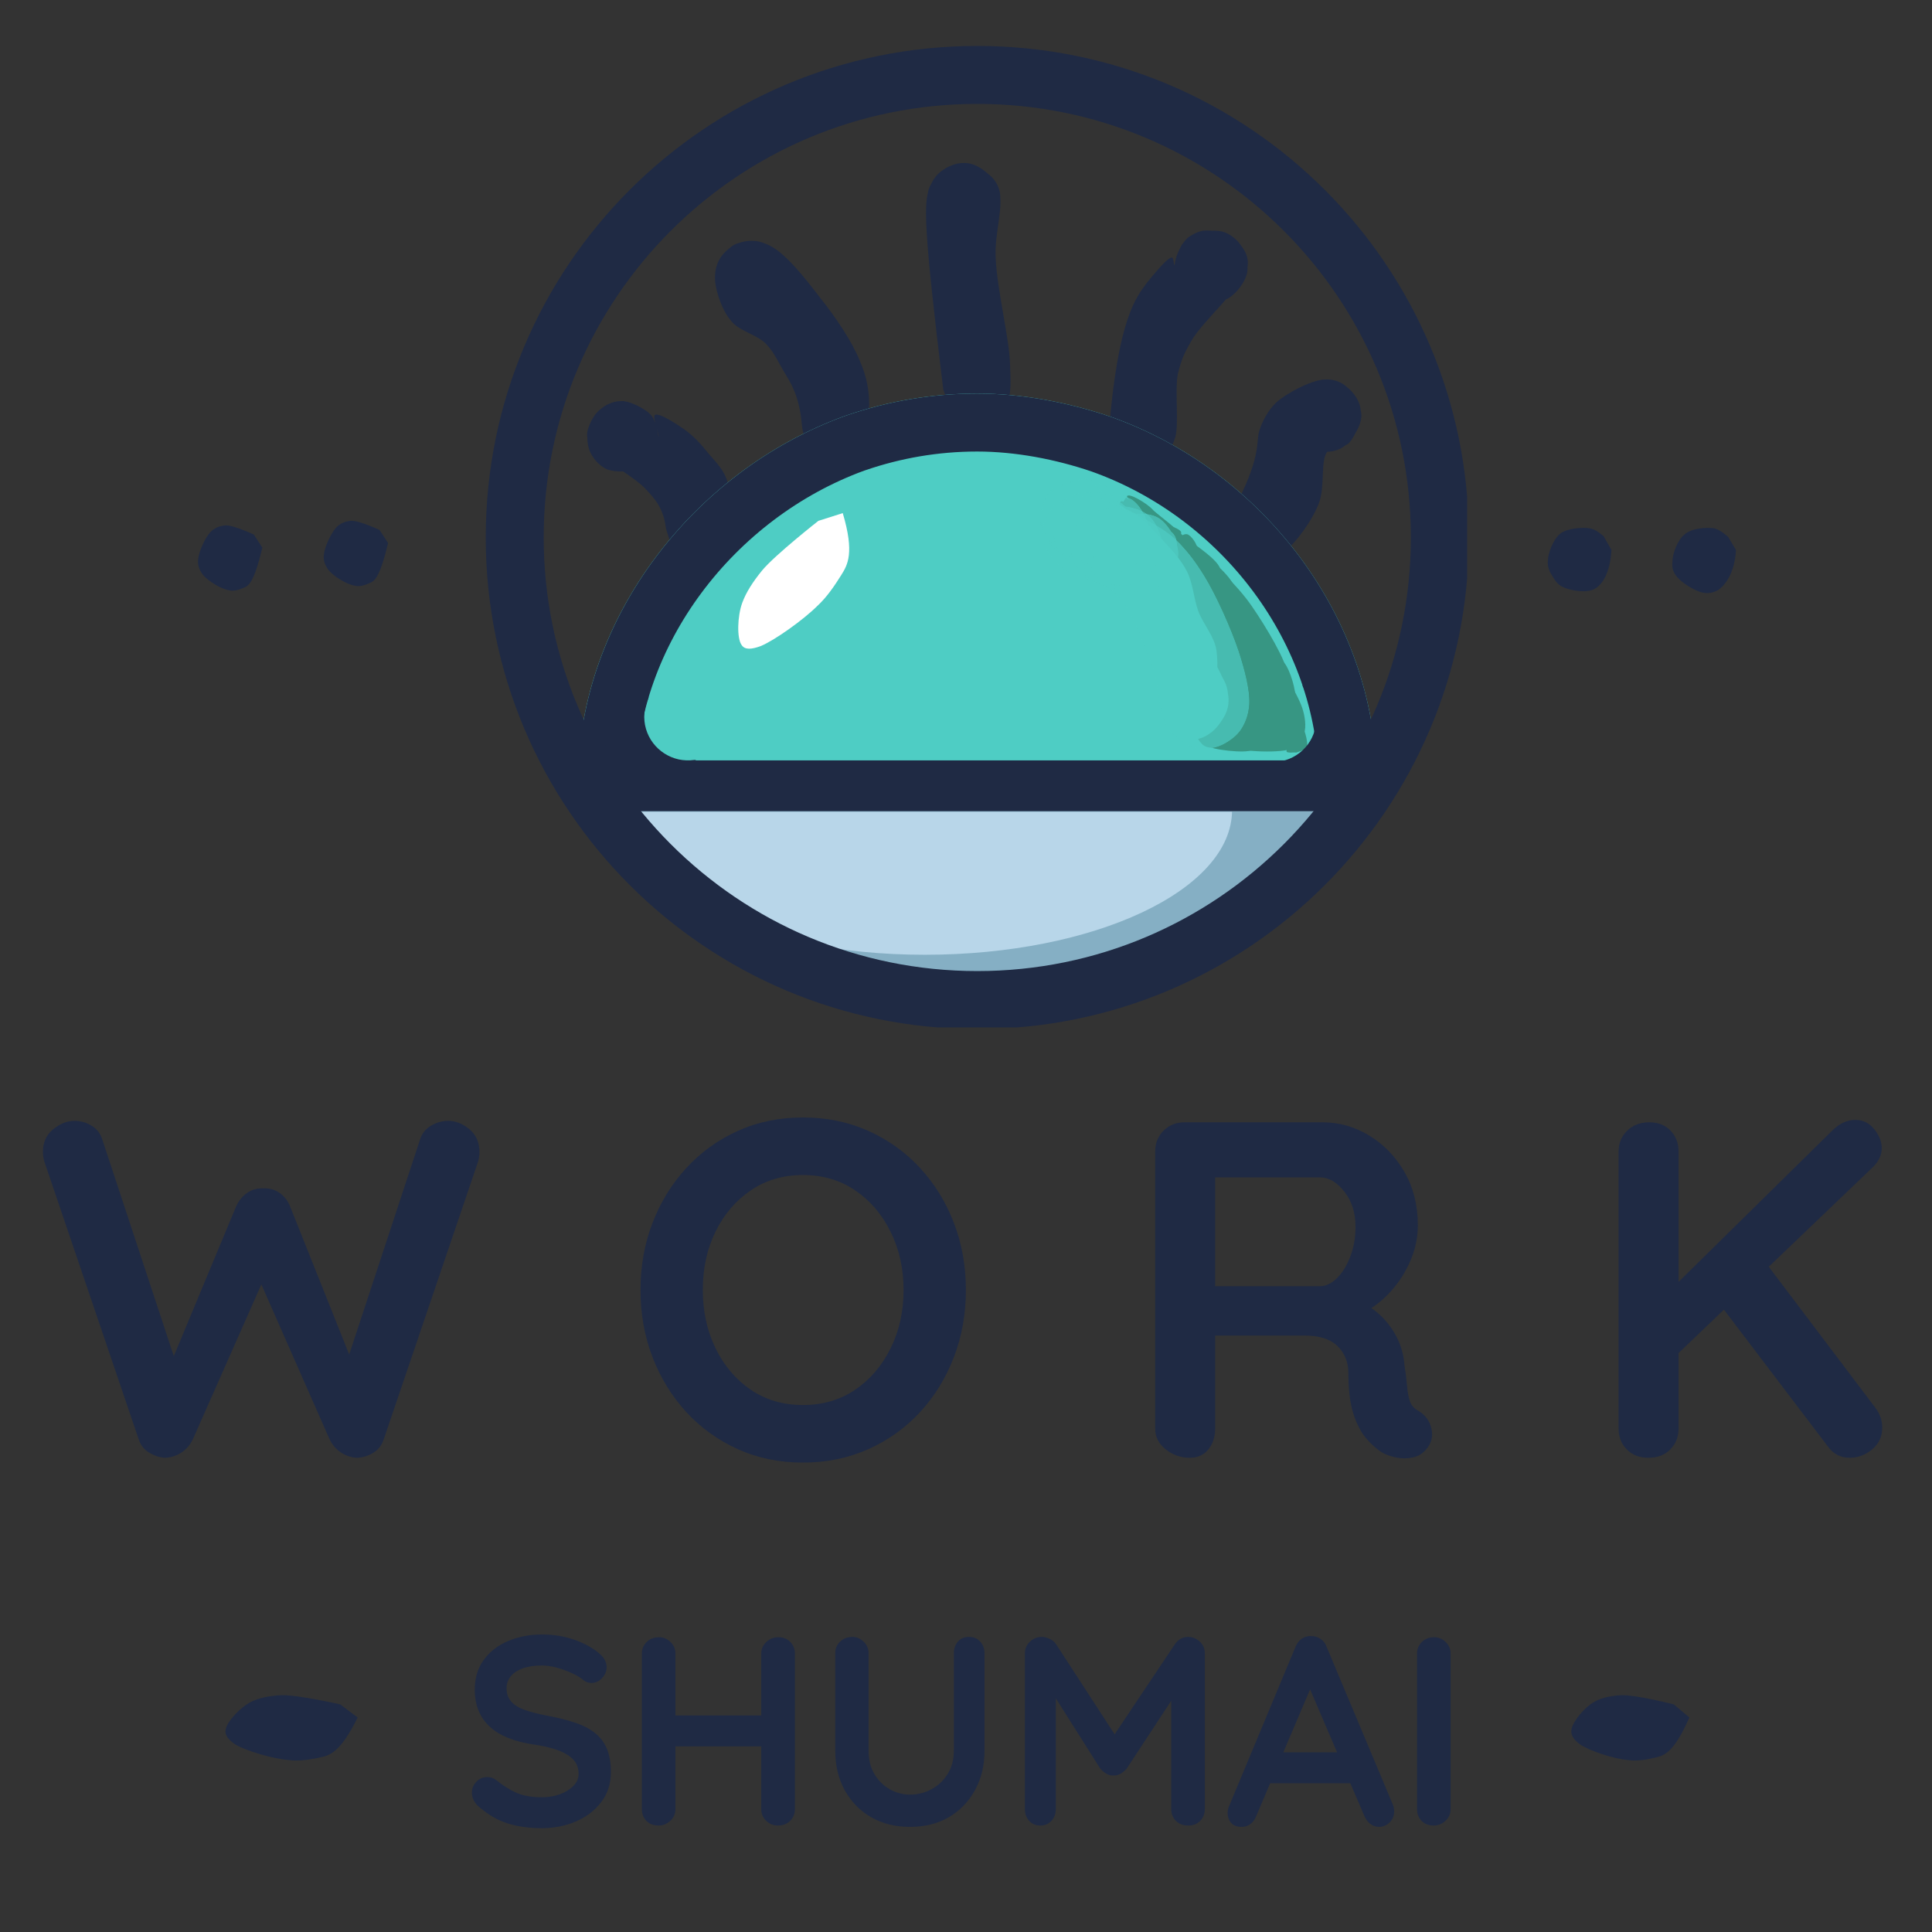 <svg xmlns="http://www.w3.org/2000/svg" xmlns:xlink="http://www.w3.org/1999/xlink" width="500" zoomAndPan="magnify" viewBox="0 0 375 375" height="500" preserveAspectRatio="xMidYMid meet" version="1.0"><rect x="0" y="0" width="375" height="375" fill="#333333" stroke="none"/><defs><filter x="0%" y="0%" width="100%" height="100%" id="dc9529a071"><feColorMatrix values="0 0 0 0 1 0 0 0 0 1 0 0 0 0 1 0 0 0 1 0" color-interpolation-filters="sRGB"/></filter><g/><clipPath id="7eb2cf948c"><path d="M 179.676 31.551 L 196.215 31.551 L 196.215 81.91 L 179.676 81.91 Z M 179.676 31.551 " clip-rule="nonzero"/></clipPath><clipPath id="59ec56931c"><path d="M 183.082 75.578 C 179.262 44.156 179.262 39.32 180.41 36.523 C 181.043 34.742 181.934 33.723 183.082 32.961 C 184.352 32.07 186.008 31.562 187.531 31.688 C 189.312 31.941 192.113 33.598 193.129 35.125 C 194.02 36.395 194.402 38.051 194.02 39.574 C 193.766 41.355 191.859 44.027 190.332 45.047 C 189.059 45.809 187.277 45.938 185.879 45.684 C 184.48 45.43 182.824 44.793 181.934 43.648 C 180.789 42.121 179.773 39.066 180.152 37.16 C 180.535 35.25 182.824 32.961 184.48 32.199 C 185.879 31.562 187.531 31.434 188.934 31.941 C 190.715 32.578 192.875 34.359 193.766 36.523 C 195.039 39.703 193.004 45.047 193.258 50.008 C 193.512 56.242 195.93 65.656 196.055 70.871 C 196.184 74.051 196.312 76.598 195.422 78.379 C 194.785 79.902 193.512 81.051 191.984 81.559 C 190.332 82.066 187.406 81.941 186.008 80.922 C 184.48 79.902 183.082 75.578 183.082 75.578 " clip-rule="nonzero"/></clipPath><clipPath id="727762a7e5"><path d="M 138.73 46.719 L 168.785 46.719 L 168.785 88.672 L 138.73 88.672 Z M 138.73 46.719 " clip-rule="nonzero"/></clipPath><clipPath id="eabf2ac56e"><path d="M 155.602 82.066 C 155.094 76.598 153.312 74.051 152.168 72.145 C 151.02 70.234 150.258 68.328 148.605 66.672 C 146.824 64.891 143.387 64.258 141.863 62.223 C 140.207 60.312 139.062 56.879 138.809 54.715 C 138.68 53.062 138.934 51.535 139.699 50.262 C 140.336 49.117 141.734 47.844 143.008 47.336 C 144.406 46.699 146.188 46.574 147.586 46.953 C 148.859 47.336 150.512 48.098 151.277 49.371 C 152.293 50.898 153.184 53.953 152.547 55.859 C 152.039 57.77 149.75 59.93 147.84 60.566 C 146.059 61.074 142.879 60.566 141.352 59.293 C 139.824 58.023 138.68 55.098 138.809 53.188 C 138.934 51.281 140.715 48.609 142.371 47.59 C 144.023 46.699 146.695 46.574 148.984 47.465 C 152.293 48.863 156.238 53.953 159.164 57.77 C 162.215 61.586 165.398 66.293 166.922 70.109 C 168.195 73.035 168.703 75.707 168.703 78.504 C 168.578 81.176 168.195 84.738 166.922 86.391 C 166.031 87.664 164.125 88.301 162.852 88.555 C 161.836 88.684 160.816 88.555 159.801 88.172 C 158.527 87.539 157 86.137 156.363 85.121 C 155.727 84.102 155.602 82.066 155.602 82.066 " clip-rule="nonzero"/></clipPath><clipPath id="771a473b73"><path d="M 113.93 77.797 L 142.27 77.797 L 142.27 109 L 113.93 109 Z M 113.93 77.797 " clip-rule="nonzero"/></clipPath><clipPath id="6bd59c8d48"><path d="M 129.266 102.551 C 128.758 98.477 126.977 96.695 125.195 94.789 C 122.523 91.988 114.508 88.047 114 84.992 C 113.617 82.957 115.527 80.414 116.926 79.141 C 118.07 78.25 119.598 77.742 121.125 77.867 C 122.906 78.125 125.703 79.523 126.723 81.176 C 127.738 82.703 127.867 85.883 127.23 87.664 C 126.848 89.062 125.703 90.336 124.305 90.973 C 122.652 91.609 119.473 91.734 117.816 91.098 C 116.418 90.465 115.273 89.191 114.637 87.918 C 114 86.648 113.875 84.867 114.129 83.465 C 114.383 82.195 115.273 80.539 116.289 79.648 C 117.309 78.758 118.836 77.867 120.363 77.867 C 122.141 77.867 125.07 79.141 126.34 80.539 C 127.359 81.559 127.738 84.738 127.867 84.738 C 127.996 84.609 126.594 80.922 127.105 80.539 C 127.867 80.031 131.176 82.195 132.828 83.34 C 134.609 84.609 136.137 86.266 137.535 88.047 C 138.934 89.699 140.59 91.227 141.227 93.645 C 142.242 96.824 142.625 103.059 141.48 105.602 C 140.844 107.129 139.445 108.148 138.043 108.656 C 136.773 109.164 134.738 109.039 133.465 108.656 C 132.445 108.273 131.684 107.766 130.922 106.875 C 130.156 105.855 129.266 102.551 129.266 102.551 " clip-rule="nonzero"/></clipPath><clipPath id="6acc2d1b1a"><path d="M 215.258 44.637 L 242.246 44.637 L 242.246 89.766 L 215.258 89.766 Z M 215.258 44.637 " clip-rule="nonzero"/></clipPath><clipPath id="ee638f42f9"><path d="M 215.266 83.34 C 217.047 61.84 220.48 57.77 222.645 54.844 C 224.301 52.809 226.844 49.754 227.48 50.008 C 227.859 50.008 227.734 51.406 227.988 51.406 C 228.371 51.406 228.625 48.227 229.641 47.211 C 230.531 46.062 231.934 45.047 233.457 44.793 C 235.238 44.539 238.422 45.172 239.82 46.445 C 241.348 47.719 242.363 50.77 242.109 52.68 C 241.855 54.586 239.945 57.133 238.164 58.023 C 236.383 58.914 233.203 58.785 231.551 57.77 C 229.895 56.879 228.117 54.078 227.988 52.172 C 227.859 50.262 229.133 47.336 230.66 46.062 C 232.188 44.918 235.367 44.539 237.148 44.918 C 238.676 45.301 240.074 46.445 240.836 47.59 C 241.727 48.734 242.492 50.137 242.109 51.918 C 241.473 55.477 233.332 62.348 231.168 66.293 C 229.77 68.707 229.262 69.98 228.625 72.527 C 227.988 75.832 228.879 82.195 228.117 84.867 C 227.734 86.137 227.352 86.902 226.715 87.664 C 225.953 88.43 225.188 89.062 224.043 89.445 C 222.898 89.828 220.738 89.828 219.465 89.445 C 218.445 89.062 217.555 88.43 216.922 87.664 C 216.031 86.52 215.266 83.34 215.266 83.34 " clip-rule="nonzero"/></clipPath><clipPath id="c05209eb0c"><path d="M 238.285 73.52 L 264.254 73.52 L 264.254 108.945 L 238.285 108.945 Z M 238.285 73.52 " clip-rule="nonzero"/></clipPath><clipPath id="fb18605529"><path d="M 239.184 99.367 C 244.91 88.809 243.762 86.012 244.398 83.723 C 245.035 81.684 246.055 79.777 247.707 78.125 C 249.871 76.215 254.324 73.926 256.867 73.672 C 258.52 73.543 259.922 73.926 261.066 74.816 C 262.59 75.961 264.246 78.758 264.246 80.668 C 264.246 82.574 262.59 85.246 261.191 86.391 C 260.047 87.41 258.395 87.793 256.867 87.664 C 255.086 87.41 252.285 85.883 251.27 84.355 C 250.25 82.703 250.25 79.523 250.887 77.742 C 251.395 76.344 252.668 75.195 253.941 74.562 C 255.211 73.926 256.992 73.543 258.266 73.797 C 259.664 74.051 261.32 74.816 262.211 75.832 C 263.227 76.852 264.117 78.379 264.117 79.902 C 264.246 81.684 263.102 84.609 261.828 86.012 C 260.684 87.027 258.648 86.391 257.629 87.664 C 256.23 89.445 257.25 94.535 255.977 97.715 C 254.703 101.023 251.777 104.965 249.617 106.875 C 248.215 108.02 246.945 108.91 245.543 108.91 C 243.762 109.039 241.09 107.891 239.945 106.746 C 238.93 105.602 238.422 103.695 238.293 102.422 C 238.293 101.277 239.184 99.367 239.184 99.367 " clip-rule="nonzero"/></clipPath><clipPath id="4b8aecb9e7"><path d="M 112 76.387 L 267.211 76.387 L 267.211 158.844 L 112 158.844 Z M 112 76.387 " clip-rule="nonzero"/></clipPath><clipPath id="499d5af027"><path d="M 215.5 80.863 C 207.551 78.16 198.516 76.387 189.645 76.387 C 180.777 76.387 172.242 77.906 164.375 80.609 C 164.207 80.695 164.043 80.695 163.875 80.777 C 134.336 91.59 112.582 120.145 112.164 151.105 L 112.164 154.973 C 112.164 157.109 113.895 158.844 116.031 158.844 L 263.344 158.844 C 264.371 158.844 265.352 158.434 266.078 157.711 C 266.805 156.984 267.211 156 267.211 154.977 L 267.211 151.109 C 266.793 119.977 245.371 91.422 215.5 80.863 Z M 215.5 80.863 " clip-rule="nonzero"/></clipPath><clipPath id="93fc001189"><path d="M 112.172 76.344 L 267.211 76.344 L 267.211 158.84 L 112.172 158.84 Z M 112.172 76.344 " clip-rule="nonzero"/></clipPath><clipPath id="875138a052"><path d="M 215.504 80.867 C 207.555 78.164 198.52 76.391 189.648 76.391 C 180.781 76.391 172.246 77.91 164.383 80.613 C 164.215 80.699 164.047 80.699 163.879 80.781 C 134.344 91.594 112.59 120.145 112.172 151.105 L 112.172 154.973 C 112.172 157.109 113.902 158.84 116.039 158.84 L 263.344 158.84 C 264.371 158.84 265.352 158.434 266.078 157.711 C 266.805 156.984 267.211 156 267.211 154.977 L 267.211 151.109 C 266.793 119.977 245.375 91.426 215.504 80.867 Z M 215.504 80.867 " clip-rule="nonzero"/></clipPath><clipPath id="ac6fe89fd3"><path d="M 233.711 112.594 L 253.309 112.594 L 253.309 146.145 L 233.711 146.145 Z M 233.711 112.594 " clip-rule="nonzero"/></clipPath><clipPath id="bd742e46bd"><path d="M 249.359 144.66 C 240.457 123.922 234.477 118.195 233.969 115.652 C 233.715 114.637 233.969 114 234.348 113.488 C 234.73 113.109 235.75 112.473 236.383 112.727 C 237.273 113.109 238.293 115.652 238.93 117.816 C 239.82 120.867 240.328 126.086 240.328 130.281 C 240.328 134.609 238.422 143.004 239.055 143.258 C 239.438 143.258 239.945 140.84 240.965 140.332 C 243 139.316 249.359 139.824 251.141 140.84 C 252.16 141.352 252.797 142.367 252.668 143.133 C 252.668 143.895 251.652 145.039 250.887 145.293 C 250.25 145.422 249.234 145.168 248.852 144.66 C 248.344 144.148 248.09 142.621 248.344 141.859 C 248.598 141.352 249.488 140.715 250.125 140.715 C 251.016 140.715 252.668 142.113 252.668 142.879 C 252.797 143.641 252.16 144.66 251.141 145.168 C 248.98 146.312 240.965 145.93 238.164 144.914 C 236.641 144.277 235.621 143.641 234.984 142.367 C 234.094 140.207 236.004 135.879 235.875 132.062 C 235.875 126.977 233.332 114.891 233.84 114.762 C 234.094 114.637 234.859 116.926 234.984 116.926 C 234.984 116.926 233.84 114.762 234.094 114 C 234.348 113.363 235.492 112.598 236.383 112.727 C 237.785 112.98 240.074 115.906 241.727 118.07 C 243.762 120.613 245.418 123.414 247.07 126.977 C 249.234 131.684 253.688 141.098 253.176 144.023 C 253.051 145.039 252.285 145.93 251.652 146.059 C 251.016 146.184 249.359 144.66 249.359 144.66 " clip-rule="nonzero"/></clipPath><clipPath id="c3eb2e6d64"><path d="M 227.516 110.789 L 244.746 110.789 L 244.746 145.352 L 227.516 145.352 Z M 227.516 110.789 " clip-rule="nonzero"/></clipPath><clipPath id="4de7aec4f4"><path d="M 231.422 112.727 C 236.641 139.062 237.148 142.113 236.641 142.367 C 236.383 142.496 234.859 140.969 234.984 140.586 C 235.367 139.953 242.746 140.332 243.891 141.477 C 244.652 142.113 244.652 143.512 244.398 144.148 C 244.02 144.785 242.617 145.422 241.98 145.293 C 241.348 145.168 240.457 144.531 240.328 143.895 C 240.074 143.258 240.457 141.73 241.09 141.352 C 241.602 140.84 243.129 140.969 243.762 141.352 C 244.273 141.605 244.652 142.621 244.652 143.258 C 244.652 143.641 244.527 144.148 244.145 144.531 C 243.129 145.293 238.801 145.422 236.766 145.168 C 235.238 145.039 234.094 145.422 233.078 144.148 C 230.023 140.969 227.734 120.867 227.605 115.523 C 227.605 113.488 227.734 111.707 228.496 111.199 C 228.879 110.691 230.152 110.816 230.66 111.199 C 231.043 111.453 231.422 112.727 231.422 112.727 " clip-rule="nonzero"/></clipPath><clipPath id="182e78d17b"><path d="M 219.391 100 L 247.527 100 L 247.527 141.84 L 219.391 141.84 Z M 219.391 100 " clip-rule="nonzero"/></clipPath><clipPath id="78dbc528d5"><path d="M 223.152 102.168 C 239.312 138.426 243.383 137.789 243.762 137.152 C 244.02 136.391 240.965 134.988 239.312 132.828 C 236.258 128.629 232.188 117.816 228.879 112.598 C 226.461 108.781 222.391 105.73 221.754 103.566 C 221.5 102.551 221.5 101.531 221.883 101.023 C 222.391 100.387 223.41 99.75 224.426 100.258 C 228.242 101.785 243 132.445 243.637 137.535 C 243.762 138.805 243.383 139.57 242.871 140.078 C 242.492 140.461 241.727 140.715 240.836 140.461 C 239.312 140.078 236.383 136.77 234.73 134.609 C 233.203 132.699 231.422 130.027 231.422 128.5 C 231.297 127.738 231.676 126.977 232.059 126.594 C 232.566 126.211 233.586 125.957 234.094 126.086 C 234.73 126.34 235.492 126.977 235.621 127.484 C 235.875 128.121 235.75 129.137 235.367 129.52 C 234.984 130.027 234.094 130.535 233.457 130.535 C 232.824 130.41 231.934 130.027 231.676 129.391 C 231.422 128.758 231.422 127.355 231.934 126.719 C 232.441 126.211 233.586 125.957 234.602 126.34 C 236.895 127.23 243.254 134.988 243.637 137.535 C 243.762 138.805 243.129 139.953 242.492 140.332 C 241.855 140.715 240.711 140.461 239.566 139.57 C 236.129 136.77 227.859 118.07 224.809 111.836 C 223.281 108.656 222.008 106.621 221.629 104.711 C 221.371 103.441 221.246 102.168 221.629 101.402 C 222.008 100.77 222.898 100.004 223.789 100.133 C 225.824 100.387 229.516 105.73 232.566 110.055 C 237.02 116.414 245.289 130.41 246.816 135.625 C 247.453 137.66 247.578 139.188 247.199 140.207 C 246.816 140.84 246.309 141.223 245.543 141.477 C 243.508 142.113 236.895 141.859 234.984 141.098 C 234.094 140.715 233.969 140.461 233.332 139.57 C 230.785 135.625 222.137 113.109 220.355 107 C 219.719 104.586 219.082 102.93 219.59 101.914 C 219.848 101.277 220.863 100.77 221.5 100.77 C 222.008 100.77 223.152 102.168 223.152 102.168 " clip-rule="nonzero"/></clipPath><clipPath id="1a388a290f"><path d="M 220.113 100.57 L 238.684 100.57 L 238.684 116.129 L 220.113 116.129 Z M 220.113 100.57 " clip-rule="nonzero"/></clipPath><clipPath id="41326e26d6"><path d="M 222.645 100.641 C 236.895 110.438 238.676 112.855 238.547 114.125 C 238.547 115.016 237.402 115.906 236.766 116.035 C 236.129 116.16 235.238 115.781 234.859 115.398 C 234.348 115.016 234.094 114 234.223 113.363 C 234.348 112.855 234.984 112.09 235.621 111.836 C 236.129 111.582 237.148 111.707 237.656 112.09 C 238.164 112.344 238.676 113.234 238.676 113.871 C 238.676 114.508 238.164 115.398 237.656 115.652 C 237.148 116.035 236.383 116.16 235.621 115.906 C 233.969 115.27 231.551 111.199 229.008 109.164 C 226.461 107.129 221.371 105.477 220.48 103.695 C 219.973 102.805 220.102 101.66 220.48 101.148 C 220.863 100.641 222.645 100.641 222.645 100.641 " clip-rule="nonzero"/></clipPath><clipPath id="1abc4b20d2"><path d="M 221.238 100.234 L 241.617 100.234 L 241.617 121.199 L 221.238 121.199 Z M 221.238 100.234 " clip-rule="nonzero"/></clipPath><clipPath id="0c6e0043ae"><path d="M 223.789 100.258 C 235.875 108.781 237.91 111.074 239.312 113.234 C 240.457 115.145 241.727 117.816 241.473 119.215 C 241.219 120.105 240.199 120.996 239.566 121.121 C 238.93 121.25 237.91 120.867 237.531 120.359 C 237.148 119.977 236.895 118.961 237.02 118.324 C 237.148 117.816 237.91 117.051 238.422 116.797 C 239.055 116.543 240.074 116.797 240.582 117.051 C 241.09 117.434 241.473 118.324 241.473 118.961 C 241.473 119.598 240.965 120.488 240.457 120.867 C 239.945 121.121 239.055 121.379 238.293 120.996 C 236.512 120.105 234.348 113.617 231.551 110.691 C 228.75 107.637 222.52 105.348 221.5 103.184 C 221.117 102.293 221.246 101.148 221.629 100.641 C 222.008 100.133 223.789 100.258 223.789 100.258 " clip-rule="nonzero"/></clipPath><clipPath id="a3767f263a"><path d="M 221.004 99.832 L 231.164 99.832 L 231.164 107.68 L 221.004 107.68 Z M 221.004 99.832 " clip-rule="nonzero"/></clipPath><clipPath id="6b73d5ab14"><path d="M 223.789 99.879 C 231.297 105.73 230.914 106.875 230.406 107.258 C 229.895 107.766 228.371 107.766 227.859 107.383 C 227.352 106.875 227.098 104.84 227.48 104.457 C 227.988 103.949 230.406 104.203 230.914 104.711 C 231.297 105.219 231.043 106.746 230.531 107.129 C 230.023 107.637 229.008 107.766 228.117 107.512 C 226.336 107 221.754 103.82 221.117 102.293 C 220.863 101.531 221.117 100.641 221.629 100.133 C 222.008 99.75 223.789 99.879 223.789 99.879 " clip-rule="nonzero"/></clipPath><clipPath id="0d2dc12523"><path d="M 220 98.914 L 237.25 98.914 L 237.25 115.09 L 220 115.09 Z M 220 98.914 " clip-rule="nonzero"/></clipPath><clipPath id="776ae89fda"><path d="M 222.773 98.988 C 237.531 113.109 237.148 114.254 236.512 114.637 C 236.004 115.145 234.477 115.27 233.969 114.762 C 233.332 114.379 233.078 112.344 233.457 111.707 C 233.715 111.074 234.605 110.816 235.238 110.816 C 235.875 110.816 236.766 111.328 237.02 111.836 C 237.402 112.473 237.273 114 236.766 114.508 C 236.258 115.016 235.238 115.27 234.094 114.891 C 231.168 114 221.246 104.711 220.227 101.785 C 219.848 100.77 220.102 99.75 220.48 99.242 C 220.992 98.859 222.773 98.988 222.773 98.988 " clip-rule="nonzero"/></clipPath><clipPath id="230070b284"><path d="M 221.297 99.734 L 235.57 99.734 L 235.57 113.82 L 221.297 113.82 Z M 221.297 99.734 " clip-rule="nonzero"/></clipPath><clipPath id="22ab60be32"><path d="M 223.918 99.75 C 231.422 105.094 234.348 108.402 235.113 110.309 C 235.492 111.328 235.621 112.344 235.238 112.98 C 234.859 113.488 233.332 114 232.695 113.746 C 232.059 113.363 231.422 110.816 231.805 110.309 C 232.188 109.801 234.859 110.055 235.367 110.691 C 235.75 111.199 235.367 112.855 234.859 113.234 C 234.348 113.746 233.203 113.871 232.312 113.488 C 230.531 112.727 228.625 108.148 226.59 106.238 C 224.934 104.586 222.137 103.695 221.5 102.422 C 221.246 101.785 221.371 100.77 221.754 100.258 C 222.137 99.879 223.918 99.75 223.918 99.75 " clip-rule="nonzero"/></clipPath><clipPath id="332e1aab99"><path d="M 220.227 98.789 L 236.211 98.789 L 236.211 112.637 L 220.227 112.637 Z M 220.227 98.789 " clip-rule="nonzero"/></clipPath><clipPath id="0a267c4b49"><path d="M 223.027 98.859 C 236.258 110.309 236.129 111.453 235.75 111.965 C 235.238 112.473 233.715 112.855 233.203 112.473 C 232.566 112.09 231.805 110.055 232.188 109.418 C 232.566 108.91 235.113 108.656 235.75 109.164 C 236.258 109.547 236.258 111.199 235.875 111.707 C 235.367 112.344 233.969 112.598 232.695 112.219 C 229.895 111.453 221.5 104.332 220.48 101.785 C 220.102 100.77 220.355 99.621 220.738 99.242 C 221.246 98.734 223.027 98.859 223.027 98.859 " clip-rule="nonzero"/></clipPath><clipPath id="03839bde26"><path d="M 221.246 99.52 L 249.949 99.52 L 249.949 133.359 L 221.246 133.359 Z M 221.246 99.52 " clip-rule="nonzero"/></clipPath><clipPath id="e9245d7077"><path d="M 223.664 99.621 C 236.004 109.418 240.074 113.488 243 117.688 C 245.797 121.758 249.742 128.375 249.871 130.793 C 249.871 131.809 249.488 132.445 248.98 132.828 C 248.469 133.207 247.453 133.336 246.816 133.082 C 246.18 132.953 245.543 132.191 245.289 131.555 C 245.164 130.918 245.418 129.902 245.797 129.52 C 246.18 129.012 247.199 128.629 247.836 128.629 C 248.344 128.758 249.359 129.266 249.617 129.902 C 249.871 130.664 249.234 132.699 248.469 133.082 C 247.836 133.336 246.688 133.207 245.797 132.445 C 243.762 130.918 242.492 124.43 239.438 120.23 C 235.238 114.637 222.773 105.73 221.5 102.551 C 221.117 101.531 221.246 100.77 221.5 100.258 C 221.883 99.879 223.664 99.621 223.664 99.621 " clip-rule="nonzero"/></clipPath><clipPath id="20df40476d"><path d="M 231.785 114.586 L 246.613 114.586 L 246.613 138.52 L 231.785 138.52 Z M 231.785 114.586 " clip-rule="nonzero"/></clipPath><clipPath id="026508beeb"><path d="M 235.875 116.16 C 241.348 130.027 246.055 133.336 246.434 135.5 C 246.562 136.516 246.055 137.789 245.418 138.172 C 244.91 138.426 243.508 138.297 243 137.914 C 242.492 137.281 242.617 134.863 243.129 134.48 C 243.762 134.098 246.309 135.117 246.434 135.754 C 246.688 136.391 244.91 138.297 244.145 138.426 C 243.637 138.426 242.746 137.789 242.492 137.152 C 242.238 136.645 242.492 135.117 243 134.734 C 243.383 134.227 244.273 133.973 244.91 134.227 C 245.543 134.355 246.434 135.246 246.562 135.879 C 246.688 136.516 246.309 137.406 245.797 137.789 C 245.289 138.172 244.398 138.551 243.508 138.172 C 241.602 137.406 238.422 133.207 236.512 130.027 C 234.348 126.211 231.422 118.832 231.934 116.414 C 232.188 115.398 233.078 114.637 233.715 114.637 C 234.348 114.508 235.875 116.16 235.875 116.16 " clip-rule="nonzero"/></clipPath><clipPath id="f60e135aa3"><path d="M 220.77 99.465 L 239.102 99.465 L 239.102 116.32 L 220.77 116.32 Z M 220.77 99.465 " clip-rule="nonzero"/></clipPath><clipPath id="ba68257974"><path d="M 223.535 99.496 C 237.656 110.945 239.184 113.109 239.055 114.379 C 238.93 115.145 237.91 116.16 237.148 116.16 C 236.512 116.289 235.113 115.523 234.859 114.891 C 234.605 114.379 234.73 113.363 234.984 112.855 C 235.367 112.344 236.258 111.707 236.895 111.836 C 237.656 111.965 238.93 113.363 239.055 114.125 C 239.184 114.762 238.547 115.523 238.039 115.906 C 237.531 116.289 236.766 116.414 236.004 116.035 C 234.605 115.398 233.332 112.219 231.297 110.309 C 228.75 107.766 222.391 104.586 221.246 102.551 C 220.738 101.66 220.738 100.77 221.117 100.387 C 221.371 99.75 223.535 99.496 223.535 99.496 " clip-rule="nonzero"/></clipPath><clipPath id="b766af8430"><path d="M 219.195 98.785 L 236.934 98.785 L 236.934 113.34 L 219.195 113.34 Z M 219.195 98.785 " clip-rule="nonzero"/></clipPath><clipPath id="dcc920e1c9"><path d="M 221.5 98.859 C 234.859 107.129 236.895 109.418 236.895 110.816 C 236.895 111.707 236.129 112.855 235.492 113.109 C 234.859 113.363 233.332 112.98 232.949 112.344 C 232.566 111.707 232.949 109.801 233.586 109.293 C 233.969 108.781 234.984 108.781 235.621 109.039 C 236.129 109.293 236.766 110.055 236.895 110.562 C 237.02 111.199 236.641 112.09 236.258 112.598 C 235.875 112.98 234.984 113.363 234.348 113.234 C 233.078 112.855 232.059 110.309 230.152 108.781 C 227.605 106.492 220.738 103.82 219.59 101.914 C 219.082 101.023 219.211 100.133 219.465 99.621 C 219.848 99.113 221.5 98.859 221.5 98.859 " clip-rule="nonzero"/></clipPath><clipPath id="19b308ff45"><path d="M 220.727 99.051 L 224.309 99.051 L 224.309 102.16 L 220.727 102.16 Z M 220.727 99.051 " clip-rule="nonzero"/></clipPath><clipPath id="9fd6b776a8"><path d="M 224.301 100.133 C 222.773 102.676 221.246 102.293 220.863 101.66 C 220.609 101.148 220.863 99.621 221.371 99.242 C 221.883 98.859 223.918 99.367 223.918 99.367 " clip-rule="nonzero"/></clipPath><clipPath id="4a98817d4b"><path d="M 220.676 99.434 L 224.309 99.434 L 224.309 102.594 L 220.676 102.594 Z M 220.676 99.434 " clip-rule="nonzero"/></clipPath><clipPath id="198326eaab"><path d="M 224.301 100.641 C 222.645 103.184 221.117 102.676 220.863 102.168 C 220.48 101.66 220.738 100.004 221.246 99.621 C 221.754 99.242 223.789 99.75 223.789 99.75 " clip-rule="nonzero"/></clipPath><clipPath id="7e8d5d5637"><path d="M 221.168 99.488 L 232.402 99.488 L 232.402 107.719 L 221.168 107.719 Z M 221.168 99.488 " clip-rule="nonzero"/></clipPath><clipPath id="d0b9fb24c4"><path d="M 224.297 99.496 C 232.566 105.73 231.934 107.258 231.297 107.512 C 230.785 107.891 229.387 107.512 228.879 107 C 228.496 106.492 228.496 105.094 228.75 104.586 C 229.008 104.074 229.895 103.566 230.406 103.695 C 231.168 103.82 232.566 105.855 232.312 106.492 C 232.188 107.129 230.66 107.637 229.641 107.637 C 227.859 107.383 224.043 104.711 222.773 103.184 C 221.883 102.293 220.992 101.023 221.246 100.512 C 221.5 99.879 224.297 99.496 224.297 99.496 " clip-rule="nonzero"/></clipPath><clipPath id="3840b21c75"><path d="M 221.133 99.078 L 229.332 99.078 L 229.332 105.637 L 221.133 105.637 Z M 221.133 99.078 " clip-rule="nonzero"/></clipPath><clipPath id="ac8eef810a"><path d="M 223.918 99.113 C 229.387 103.695 229.133 104.84 228.625 105.219 C 228.117 105.602 226.715 105.73 226.207 105.348 C 225.699 104.84 225.699 102.422 226.207 102.039 C 226.715 101.785 229.133 102.676 229.262 103.312 C 229.387 103.82 227.988 105.602 226.969 105.602 C 225.699 105.855 222.391 103.441 221.629 102.168 C 221.117 101.402 220.992 100.133 221.5 99.621 C 221.883 99.113 223.918 99.113 223.918 99.113 " clip-rule="nonzero"/></clipPath><clipPath id="8ddeb5c8b3"><path d="M 222.52 100.27 L 231.223 100.27 L 231.223 107.801 L 222.52 107.801 Z M 222.52 100.27 " clip-rule="nonzero"/></clipPath><clipPath id="80f3adea35"><path d="M 225.316 100.387 C 231.297 105.73 231.043 106.875 230.531 107.258 C 230.023 107.766 228.496 107.891 228.117 107.512 C 227.605 107 227.48 104.586 227.988 104.203 C 228.496 103.82 231.043 104.711 231.168 105.348 C 231.297 105.984 229.895 107.637 228.879 107.766 C 227.48 107.891 223.918 104.965 223.027 103.566 C 222.52 102.551 222.391 101.148 222.773 100.641 C 223.152 100.133 225.316 100.387 225.316 100.387 " clip-rule="nonzero"/></clipPath><clipPath id="5f7b755940"><path d="M 245.609 129.203 L 249.242 129.203 L 249.242 132.309 L 245.609 132.309 Z M 245.609 129.203 " clip-rule="nonzero"/></clipPath><clipPath id="7e60625451"><path d="M 249.234 130.281 C 247.578 132.828 246.18 132.445 245.797 131.809 C 245.418 131.301 245.797 129.773 246.309 129.391 C 246.816 129.012 248.727 129.52 248.727 129.52 " clip-rule="nonzero"/></clipPath><clipPath id="5c88df3fa7"><path d="M 244.457 128.414 L 253.359 128.414 L 253.359 143.27 L 244.457 143.27 Z M 244.457 128.414 " clip-rule="nonzero"/></clipPath><clipPath id="b451111f56"><path d="M 249.488 141.352 C 244.398 129.773 245.035 128.883 245.672 128.629 C 246.18 128.375 247.199 128.375 247.707 128.883 C 248.215 129.266 248.598 131.301 248.09 131.809 C 247.707 132.316 245.164 132.191 244.652 131.684 C 244.273 131.172 244.527 129.648 244.91 129.137 C 245.289 128.629 246.18 128.246 246.816 128.5 C 248.469 129.012 252.16 135.117 252.922 137.914 C 253.434 139.695 253.559 141.859 252.922 142.621 C 252.543 143.133 251.395 143.387 250.762 143.133 C 250.25 142.879 249.488 141.352 249.488 141.352 " clip-rule="nonzero"/></clipPath><clipPath id="de0e85222b"><path d="M 245.504 127.57 L 251.438 127.57 L 251.438 138.488 L 245.504 138.488 Z M 245.504 127.57 " clip-rule="nonzero"/></clipPath><clipPath id="ea0eea6f70"><path d="M 247.578 136.645 C 245.926 128.375 247.324 127.484 248.09 127.609 C 248.727 127.738 249.488 128.883 249.617 129.52 C 249.617 130.156 249.234 130.918 248.727 131.301 C 248.215 131.555 246.816 131.555 246.309 131.172 C 245.797 130.918 245.418 130.027 245.543 129.391 C 245.672 128.758 246.562 127.738 247.199 127.609 C 247.836 127.484 248.727 127.992 249.359 128.758 C 250.379 130.027 251.652 134.098 251.395 135.754 C 251.27 136.898 250.504 138.297 249.871 138.426 C 249.234 138.551 247.578 136.645 247.578 136.645 " clip-rule="nonzero"/></clipPath><clipPath id="d3ddb5b5a7"><path d="M 248.074 140.953 L 253.094 140.953 L 253.094 145.094 L 248.074 145.094 Z M 248.074 140.953 " clip-rule="nonzero"/></clipPath><clipPath id="5585f5cabe"><path d="M 253.051 140.969 C 253.051 145.676 248.09 145.168 248.09 144.914 C 248.09 144.66 252.16 144.531 252.543 143.641 C 252.922 143.133 251.523 141.605 251.777 141.223 C 251.906 140.969 253.051 140.969 253.051 140.969 " clip-rule="nonzero"/></clipPath><clipPath id="821f9a10e3"><path d="M 234.102 143.363 L 243.258 143.363 L 243.258 145.895 L 234.102 145.895 Z M 234.102 143.363 " clip-rule="nonzero"/></clipPath><clipPath id="6b18b9b6c9"><path d="M 234.348 143.387 C 243.508 144.531 242.871 145.547 242.871 145.547 C 242.871 145.547 243.129 144.148 243.129 144.148 C 243.129 144.148 243.383 145.293 243 145.547 C 242.109 146.312 234.859 145.547 234.223 144.66 C 233.969 144.277 234.348 143.387 234.348 143.387 " clip-rule="nonzero"/></clipPath><clipPath id="31df8091ca"><path d="M 249.672 140.445 L 253.754 140.445 L 253.754 146.129 L 249.672 146.129 Z M 249.672 140.445 " clip-rule="nonzero"/></clipPath><clipPath id="2c25412643"><path d="M 249.996 144.531 C 253.051 143.895 252.414 140.586 252.543 140.461 C 252.797 140.461 254.195 144.277 253.559 145.168 C 253.051 145.93 250.25 146.312 249.742 145.93 C 249.617 145.676 249.996 144.531 249.996 144.531 " clip-rule="nonzero"/></clipPath><clipPath id="93f982bad2"><path d="M 217.246 97.148 L 223.086 97.148 L 223.086 103.234 L 217.246 103.234 Z M 217.246 97.148 " clip-rule="nonzero"/></clipPath><clipPath id="90b863aaaf"><path d="M 220.355 101.66 C 219.082 97.078 222.898 100.004 222.773 100.641 C 222.773 101.023 221.883 101.531 221.371 101.402 C 220.609 101.277 218.574 98.223 218.574 98.098 C 218.703 98.098 220.863 99.879 221.117 100.77 C 221.371 101.531 220.992 103.184 220.738 103.184 C 220.102 103.312 217.176 97.844 217.555 97.332 C 218.066 96.953 222.898 99.621 223.027 100.387 C 223.152 100.895 222.52 101.531 222.137 101.531 C 221.117 101.66 217.684 98.988 217.555 98.098 C 217.555 97.715 218.066 97.207 218.445 97.207 C 219.082 97.207 221.117 98.477 221.246 99.113 C 221.371 99.621 220.609 100.387 220.609 100.387 C 220.609 100.387 221.371 99.242 221.371 99.242 C 221.371 99.242 220.992 100.387 220.609 100.387 C 219.973 100.512 217.555 97.715 217.684 97.461 C 217.812 97.207 222.645 99.496 222.898 100.258 C 223.027 100.77 222.52 101.402 222.137 101.531 C 221.246 101.66 217.812 99.496 217.43 98.605 C 217.176 98.223 217.301 97.461 217.555 97.332 C 217.938 97.207 221.371 100.77 221.5 101.785 C 221.5 102.422 220.992 103.312 220.738 103.184 C 220.102 103.184 218.066 97.461 218.445 97.207 C 218.828 96.824 222.52 99.75 222.773 100.641 C 222.898 101.023 222.52 101.66 222.262 101.785 C 222.008 101.914 221.371 101.531 220.863 101.023 C 220.102 100.387 218.703 97.332 218.703 97.332 C 218.828 97.207 221.754 100.387 221.5 101.023 C 221.5 101.402 220.355 101.66 220.355 101.66 " clip-rule="nonzero"/></clipPath><clipPath id="d78a44a501"><path d="M 218.008 96.512 L 224.859 96.512 L 224.859 101.969 L 218.008 101.969 Z M 218.008 96.512 " clip-rule="nonzero"/></clipPath><clipPath id="c45756f55a"><path d="M 218.574 96.57 C 225.062 101.148 224.555 101.914 224.297 101.914 C 224.172 101.914 223.664 101.148 223.664 101.023 C 223.789 100.77 224.809 100.641 224.809 100.641 C 224.934 100.77 224.426 101.785 224.043 101.785 C 222.898 102.039 218.32 98.734 218.066 97.715 C 217.938 97.332 218.574 96.57 218.574 96.57 " clip-rule="nonzero"/></clipPath><clipPath id="232471e024"><path d="M 221.266 98.277 L 223.68 98.277 L 223.68 100.691 L 221.266 100.691 Z M 221.266 98.277 " clip-rule="nonzero"/></clipPath><clipPath id="2f8477e07d"><path d="M 222.773 100.641 C 218.957 96.441 223.664 98.988 223.664 99.75 C 223.789 100.133 222.773 100.641 222.773 100.641 " clip-rule="nonzero"/></clipPath><clipPath id="43844b66d3"><path d="M 218.719 96.129 L 224.09 96.129 L 224.09 100.527 L 218.719 100.527 Z M 218.719 96.129 " clip-rule="nonzero"/></clipPath><clipPath id="7e9c3580db"><path d="M 223.535 100.512 C 218.191 96.824 218.574 96.188 218.957 96.188 C 219.848 95.934 223.789 98.477 224.043 99.367 C 224.172 99.75 223.535 100.512 223.535 100.512 " clip-rule="nonzero"/></clipPath><clipPath id="edfaecdc7f"><path d="M 207.168 102.848 L 238.504 102.848 L 238.504 143.871 L 207.168 143.871 Z M 207.168 102.848 " clip-rule="nonzero"/></clipPath><clipPath id="8d1321f86e"><path d="M 219.465 104.332 C 230.023 119.086 237.91 130.281 238.422 135.117 C 238.676 137.281 237.91 138.805 236.895 140.207 C 236.004 141.605 234.348 143.004 232.695 143.387 C 230.531 143.895 226.715 143.387 224.934 141.988 C 223.152 140.586 221.629 137.152 221.754 134.863 C 221.883 132.574 223.918 129.391 225.824 128.246 C 227.859 127.102 231.551 126.848 233.715 127.867 C 235.75 128.883 238.039 131.938 238.293 134.227 C 238.676 136.391 237.273 139.953 235.75 141.605 C 234.477 142.879 232.566 143.512 230.914 143.77 C 229.262 143.895 227.352 143.641 225.699 142.496 C 223.281 140.969 221.371 137.66 219.082 133.973 C 215.395 128.246 207.125 115.652 207.25 110.309 C 207.379 107.637 209.285 105.348 210.812 104.074 C 211.832 103.184 212.977 102.93 214.25 102.93 C 215.773 102.805 219.465 104.332 219.465 104.332 " clip-rule="nonzero"/></clipPath><clipPath id="74e59052ad"><path d="M 201.48 101.609 L 221.953 101.609 L 221.953 117.988 L 201.48 117.988 Z M 201.48 101.609 " clip-rule="nonzero"/></clipPath><clipPath id="317b5d8bf1"><path d="M 211.324 101.785 C 221.5 106.621 222.262 109.801 221.754 111.965 C 221.371 114 218.828 116.543 217.047 117.305 C 215.52 118.07 213.613 117.941 212.215 117.562 C 210.688 117.051 209.031 116.16 208.141 114.762 C 207.125 112.98 206.359 109.672 206.996 107.637 C 207.762 105.602 210.434 103.441 212.34 102.676 C 213.867 102.168 215.773 102.422 217.301 103.059 C 218.703 103.695 220.227 104.84 220.992 106.238 C 221.754 108.148 222.137 111.582 221.246 113.488 C 220.355 115.398 217.684 117.18 215.395 117.816 C 212.977 118.324 209.285 117.434 207.125 116.543 C 205.215 115.781 203.562 114.762 202.672 113.234 C 201.781 111.836 201.273 109.672 201.652 108.02 C 202.035 105.984 204.07 103.184 205.852 102.293 C 207.379 101.402 211.324 101.785 211.324 101.785 " clip-rule="nonzero"/></clipPath><clipPath id="9085e1cf82"><path d="M 199.398 98.066 L 218.773 98.066 L 218.773 114.148 L 199.398 114.148 Z M 199.398 98.066 " clip-rule="nonzero"/></clipPath><clipPath id="87e9032df6"><path d="M 206.105 98.859 C 216.922 100.387 218.574 103.312 218.703 105.477 C 218.703 107.637 217.176 110.691 215.52 111.965 C 213.738 113.234 210.305 113.488 208.398 112.98 C 206.742 112.473 205.344 111.199 204.453 109.926 C 203.688 108.527 203.055 106.746 203.309 105.094 C 203.562 103.184 205.344 100.004 207.125 98.988 C 209.031 97.969 212.469 97.844 214.375 98.859 C 216.285 99.75 218.32 102.551 218.574 104.586 C 218.828 106.746 217.684 109.801 216.156 111.453 C 214.375 113.109 210.305 114 207.762 114.125 C 205.852 114.125 203.945 113.746 202.543 112.727 C 201.145 111.707 199.746 109.926 199.492 108.273 C 199.109 106.238 200 102.93 201.273 101.277 C 202.289 99.879 206.105 98.859 206.105 98.859 " clip-rule="nonzero"/></clipPath><clipPath id="80b7ffeff5"><path d="M 202 97.535 L 221.492 97.535 L 221.492 119.188 L 202 119.188 Z M 202 97.535 " clip-rule="nonzero"/></clipPath><clipPath id="c4fd867835"><path d="M 202.035 104.457 C 210.176 96.188 213.738 97.078 215.648 98.477 C 217.812 99.879 219.211 103.312 220.102 105.73 C 220.863 107.637 221.5 109.418 221.371 111.199 C 221.371 112.855 220.992 114.762 219.848 116.035 C 218.445 117.562 215.141 119.086 213.105 119.086 C 211.449 119.086 209.668 118.324 208.523 117.305 C 207.25 116.289 206.105 114.637 205.852 112.98 C 205.598 110.945 206.359 107.383 207.762 105.855 C 209.285 104.332 212.594 103.184 214.758 103.441 C 216.922 103.82 219.719 106.109 220.738 107.891 C 221.5 109.418 221.629 111.328 221.246 112.855 C 220.863 114.508 219.973 116.289 218.703 117.18 C 217.047 118.453 213.484 119.215 211.449 118.832 C 209.797 118.453 208.398 117.434 207.25 116.035 C 205.852 114.125 203.434 108.656 204.199 108.02 C 204.836 107.383 209.16 112.344 211.449 112.09 C 213.613 111.836 217.047 106.621 217.301 106.875 C 217.555 107.129 215.52 111.328 213.992 112.473 C 212.594 113.488 210.434 114 208.652 113.746 C 206.996 113.617 204.961 112.727 203.816 111.328 C 202.543 109.801 202.035 104.457 202.035 104.457 " clip-rule="nonzero"/></clipPath><clipPath id="b9f5c912bb"><path d="M 201.145 96.312 L 225.32 96.312 L 225.32 126.766 L 201.145 126.766 Z M 201.145 96.312 " clip-rule="nonzero"/></clipPath><clipPath id="f17020ccf3"><path d="M 210.305 99.242 C 221.754 105.477 223.027 108.527 223.789 111.328 C 224.68 114.254 225.953 118.195 224.68 120.742 C 223.281 123.539 217.43 127.102 214.629 126.719 C 212.215 126.465 209.797 122.902 208.398 120.613 C 206.996 118.324 206.234 115.652 205.852 112.855 C 205.598 109.547 205.215 104.457 206.871 102.039 C 208.27 100.133 211.449 98.734 213.867 98.734 C 216.156 98.734 219.211 100.512 220.992 102.168 C 222.773 103.695 224.172 106.367 224.68 108.273 C 224.934 109.801 224.934 111.074 224.297 112.344 C 223.789 114 222.262 116.16 220.609 117.051 C 218.957 118.07 216.41 118.324 214.629 118.195 C 213.23 117.941 211.832 117.051 210.941 116.414 C 210.305 115.906 209.414 115.398 209.543 115.016 C 209.543 114.379 212.34 113.746 212.34 113.488 C 212.215 112.98 208.398 113.746 206.871 113.109 C 205.215 112.473 203.434 111.199 202.672 109.547 C 201.652 107.512 201.527 103.566 202.289 101.402 C 202.926 99.75 204.578 98.352 206.105 97.461 C 207.633 96.695 209.922 96.316 211.578 96.695 C 213.23 96.953 215.266 97.969 216.41 99.242 C 217.555 100.512 218.574 102.422 218.703 104.332 C 218.703 106.492 217.176 110.184 215.648 111.707 C 214.25 112.98 212.215 113.617 210.434 113.746 C 208.777 113.746 206.617 113.234 205.215 112.219 C 203.816 111.199 202.418 109.418 201.91 107.766 C 201.398 106.109 201.273 103.949 202.035 102.293 C 202.926 100.258 205.469 97.586 207.887 96.824 C 210.434 95.934 214.375 96.316 216.922 97.715 C 219.848 99.242 223.027 103.566 224.043 106.367 C 224.809 108.402 224.934 110.562 224.297 112.344 C 223.789 114.125 222.008 116.16 220.609 117.051 C 219.465 117.941 217.938 118.195 216.664 118.324 C 215.395 118.324 213.996 118.195 212.723 117.562 C 211.066 116.672 208.016 114.125 208.27 113.363 C 208.652 112.344 214.504 114 216.285 112.598 C 218.191 110.945 218.32 103.441 218.828 103.566 C 219.336 103.566 220.609 109.547 219.465 111.328 C 217.938 113.488 211.703 114.762 208.906 114.637 C 206.871 114.637 205.215 113.617 203.945 112.727 C 202.926 111.965 202.164 110.945 201.781 109.801 C 201.145 108.273 201.02 105.984 201.527 104.332 C 202.035 102.676 203.434 100.895 204.961 100.133 C 206.488 99.242 210.305 99.242 210.305 99.242 " clip-rule="nonzero"/></clipPath><clipPath id="482c1ccd85"><path d="M 202 97.34 L 236.375 97.34 L 236.375 143.688 L 202 143.688 Z M 202 97.34 " clip-rule="nonzero"/></clipPath><clipPath id="39d9195e4f"><path d="M 202.035 109.039 C 202.672 107 202.035 105.094 202.418 104.332 C 202.801 103.695 203.816 103.695 204.324 103.184 C 204.707 102.676 204.453 101.785 204.961 101.148 C 206.105 99.879 209.414 97.844 211.832 97.586 C 214.25 97.207 217.43 98.223 219.719 99.367 C 222.008 100.512 223.789 102.805 225.57 104.711 C 227.352 106.621 229.262 108.656 230.406 110.945 C 231.551 113.234 231.676 116.035 232.566 118.578 C 233.586 121.25 235.75 123.539 236.129 126.34 C 236.512 129.266 236.258 133.207 234.984 135.754 C 233.715 137.914 231.297 139.57 229.008 140.969 C 226.59 142.242 223.664 143.512 220.863 143.512 C 217.938 143.641 213.867 142.496 211.703 140.586 C 209.414 138.68 208.398 134.988 207.379 132.316 C 206.488 130.027 205.852 126.977 205.598 125.703 C 205.469 125.195 205.469 125.066 205.469 124.684 C 205.344 124.305 205.215 123.922 205.215 123.668 C 205.215 123.16 203.055 118.07 202.801 116.672 C 202.672 116.16 202.672 115.523 202.672 115.398 C 202.672 114.891 202.035 109.039 202.035 109.039 " clip-rule="nonzero"/></clipPath><clipPath id="134002ff9d"><path d="M 202 92.812 L 218.129 92.812 L 218.129 108.469 L 202 108.469 Z M 202 92.812 " clip-rule="nonzero"/></clipPath><clipPath id="cff0017a55"><path d="M 211.703 93.137 C 218.32 99.496 218.191 102.93 217.047 104.711 C 216.031 106.492 212.977 108.273 210.941 108.402 C 208.777 108.527 205.727 107.129 204.324 105.348 C 203.055 103.695 202.543 100.258 203.18 98.352 C 203.945 96.316 206.359 93.898 208.398 93.391 C 210.434 92.754 213.867 93.516 215.395 94.914 C 217.047 96.316 218.191 99.621 218.066 101.531 C 218.066 103.184 217.301 104.965 216.031 105.984 C 214.629 107.383 211.324 108.402 209.285 108.273 C 207.379 108.273 205.469 107.258 204.199 106.109 C 203.055 104.965 202.035 102.805 202.035 101.148 C 201.91 99.367 202.418 97.207 203.562 95.934 C 204.961 94.406 210.051 92.879 210.051 92.879 " clip-rule="nonzero"/></clipPath><mask id="0c1803972f"><g filter="url(#dc9529a071)"><rect x="-37.5" width="450" fill="#000000" y="-37.5" height="450" fill-opacity="0.69"/></g></mask><clipPath id="8e25f5933f"><path d="M 0 0.812 L 16.129 0.812 L 16.129 16.469 L 0 16.469 Z M 0 0.812 " clip-rule="nonzero"/></clipPath><clipPath id="db457c62d6"><path d="M 9.703 1.137 C 16.32 7.496 16.191 10.93 15.047 12.711 C 14.031 14.492 10.977 16.273 8.941 16.402 C 6.777 16.527 3.727 15.129 2.324 13.348 C 1.055 11.695 0.543 8.258 1.18 6.352 C 1.945 4.316 4.359 1.898 6.398 1.391 C 8.434 0.754 11.867 1.516 13.395 2.914 C 15.047 4.316 16.191 7.621 16.066 9.531 C 16.066 11.184 15.301 12.965 14.031 13.984 C 12.629 15.383 9.324 16.402 7.285 16.273 C 5.379 16.273 3.469 15.258 2.199 14.109 C 1.055 12.965 0.035 10.805 0.035 9.148 C -0.09 7.367 0.418 5.207 1.562 3.934 C 2.961 2.406 8.051 0.879 8.051 0.879 " clip-rule="nonzero"/></clipPath><clipPath id="ac650a2652"><rect x="0" width="17" y="0" height="17"/></clipPath><clipPath id="4f2993d1a0"><path d="M 201.867 92.824 L 223.336 92.824 L 223.336 111.273 L 201.867 111.273 Z M 201.867 92.824 " clip-rule="nonzero"/></clipPath><clipPath id="996db73ba1"><path d="M 211.066 92.879 C 223.918 103.82 222.773 107.129 221.371 108.656 C 219.973 110.309 216.664 111.582 214.504 111.199 C 212.34 110.945 209.543 108.91 208.523 107 C 207.633 105.094 207.887 101.531 208.777 99.75 C 209.414 98.223 210.812 96.953 212.469 96.441 C 214.375 95.805 217.812 95.805 219.719 96.953 C 221.5 98.098 223.027 101.277 223.281 103.312 C 223.535 104.965 222.773 106.746 221.883 108.02 C 220.992 109.293 219.465 110.562 217.812 110.945 C 215.902 111.453 212.34 110.691 210.688 109.672 C 209.285 108.656 208.016 105.477 208.016 105.477 C 208.016 105.477 209.797 108.02 209.543 108.273 C 209.285 108.656 207.379 108.148 206.359 107.383 C 204.836 106.367 202.418 103.82 202.035 101.785 C 201.652 99.75 202.672 96.441 204.199 94.914 C 205.727 93.516 211.066 92.879 211.066 92.879 " clip-rule="nonzero"/></clipPath><mask id="9c6db37386"><g filter="url(#dc9529a071)"><rect x="-37.5" width="450" fill="#000000" y="-37.5" height="450" fill-opacity="0.69"/></g></mask><clipPath id="b57319aa8b"><path d="M 0.867 0.879 L 22.336 0.879 L 22.336 19.273 L 0.867 19.273 Z M 0.867 0.879 " clip-rule="nonzero"/></clipPath><clipPath id="f349cdf106"><path d="M 10.066 0.879 C 22.918 11.82 21.773 15.129 20.371 16.656 C 18.973 18.309 15.664 19.582 13.504 19.199 C 11.34 18.945 8.543 16.91 7.523 15 C 6.633 13.094 6.887 9.531 7.777 7.75 C 8.414 6.223 9.812 4.953 11.469 4.441 C 13.375 3.805 16.812 3.805 18.719 4.953 C 20.5 6.098 22.027 9.277 22.281 11.312 C 22.535 12.965 21.773 14.746 20.883 16.02 C 19.992 17.293 18.465 18.562 16.812 18.945 C 14.902 19.453 11.34 18.691 9.688 17.672 C 8.285 16.656 7.016 13.477 7.016 13.477 C 7.016 13.477 8.797 16.02 8.543 16.273 C 8.285 16.656 6.379 16.148 5.359 15.383 C 3.836 14.367 1.418 11.82 1.035 9.785 C 0.652 7.75 1.672 4.441 3.199 2.914 C 4.727 1.516 10.066 0.879 10.066 0.879 " clip-rule="nonzero"/></clipPath><clipPath id="6a3b52381e"><rect x="0" width="23" y="0" height="20"/></clipPath><clipPath id="6ec97e9f52"><path d="M 204.348 95.504 L 225.688 95.504 L 225.688 113.703 L 204.348 113.703 Z M 204.348 95.504 " clip-rule="nonzero"/></clipPath><clipPath id="62e2b7b17b"><path d="M 215.52 95.934 C 225.824 103.949 225.953 105.73 225.445 107.383 C 224.934 109.293 222.773 112.09 220.992 112.98 C 219.465 113.746 217.555 113.871 216.031 113.488 C 214.504 113.109 212.723 112.219 211.832 110.816 C 210.688 109.164 209.797 105.73 210.434 103.695 C 211.066 101.531 213.484 99.113 215.52 98.477 C 217.555 97.844 220.992 98.477 222.773 99.879 C 224.426 101.148 225.824 104.332 225.57 106.492 C 225.445 108.656 223.535 111.582 221.754 112.598 C 219.848 113.746 216.285 113.617 214.504 112.855 C 212.848 112.219 211.578 109.293 210.941 109.418 C 210.559 109.418 210.688 110.562 210.434 110.562 C 209.668 110.816 206.871 108.781 205.852 107.383 C 204.836 105.984 204.199 103.82 204.453 102.039 C 204.707 100.133 206.488 97.078 208.398 96.062 C 210.176 95.043 215.52 95.934 215.52 95.934 " clip-rule="nonzero"/></clipPath><mask id="fa39e8167b"><g filter="url(#dc9529a071)"><rect x="-37.5" width="450" fill="#000000" y="-37.5" height="450" fill-opacity="0.69"/></g></mask><clipPath id="c1fcc02b18"><path d="M 0.348 0.504 L 21.688 0.504 L 21.688 18.703 L 0.348 18.703 Z M 0.348 0.504 " clip-rule="nonzero"/></clipPath><clipPath id="a8caa10dc4"><path d="M 11.52 0.934 C 21.824 8.949 21.953 10.73 21.445 12.383 C 20.934 14.293 18.773 17.09 16.992 17.98 C 15.465 18.746 13.555 18.871 12.031 18.488 C 10.504 18.109 8.723 17.219 7.832 15.816 C 6.688 14.164 5.797 10.73 6.434 8.695 C 7.066 6.531 9.484 4.113 11.52 3.477 C 13.555 2.844 16.992 3.477 18.773 4.879 C 20.426 6.148 21.824 9.332 21.57 11.492 C 21.445 13.656 19.535 16.582 17.754 17.598 C 15.848 18.746 12.285 18.617 10.504 17.855 C 8.848 17.219 7.578 14.293 6.941 14.418 C 6.559 14.418 6.688 15.562 6.434 15.562 C 5.668 15.816 2.871 13.781 1.852 12.383 C 0.836 10.984 0.199 8.82 0.453 7.039 C 0.707 5.133 2.488 2.078 4.398 1.062 C 6.176 0.043 11.52 0.934 11.52 0.934 " clip-rule="nonzero"/></clipPath><clipPath id="124fe24e5c"><rect x="0" width="22" y="0" height="19"/></clipPath><clipPath id="0f2f75f88f"><path d="M 207.75 98.297 L 228.824 98.297 L 228.824 114.969 L 207.75 114.969 Z M 207.75 98.297 " clip-rule="nonzero"/></clipPath><clipPath id="b864a4f3f0"><path d="M 216.031 98.352 C 226.844 101.914 227.988 103.184 228.371 104.84 C 228.75 106.746 228.371 110.184 227.098 111.965 C 225.699 113.617 222.645 115.016 220.48 114.891 C 218.32 114.762 215.395 112.855 214.375 111.074 C 213.23 109.164 213.359 105.73 213.992 103.82 C 214.629 102.293 215.902 100.895 217.43 100.258 C 219.336 99.496 222.773 99.367 224.68 100.387 C 226.59 101.402 228.371 104.457 228.625 106.492 C 229.008 108.02 228.371 109.926 227.48 111.199 C 226.715 112.598 225.445 113.871 223.789 114.379 C 221.246 115.145 215.773 114.637 212.977 113.234 C 210.812 112.219 208.652 110.184 208.016 108.148 C 207.508 106.109 208.141 102.805 209.414 101.148 C 210.812 99.496 216.031 98.352 216.031 98.352 " clip-rule="nonzero"/></clipPath><mask id="d5b7cff260"><g filter="url(#dc9529a071)"><rect x="-37.5" width="450" fill="#000000" y="-37.5" height="450" fill-opacity="0.69"/></g></mask><clipPath id="9109f649e4"><path d="M 0.75 0.297 L 21.824 0.297 L 21.824 16.969 L 0.75 16.969 Z M 0.75 0.297 " clip-rule="nonzero"/></clipPath><clipPath id="44638d14eb"><path d="M 9.031 0.352 C 19.844 3.914 20.988 5.184 21.371 6.84 C 21.75 8.746 21.371 12.184 20.098 13.965 C 18.699 15.617 15.645 17.016 13.48 16.891 C 11.32 16.762 8.395 14.855 7.375 13.074 C 6.23 11.164 6.359 7.73 6.992 5.82 C 7.629 4.293 8.902 2.895 10.43 2.258 C 12.336 1.496 15.773 1.367 17.68 2.387 C 19.59 3.402 21.371 6.457 21.625 8.492 C 22.008 10.02 21.371 11.926 20.48 13.199 C 19.715 14.598 18.445 15.871 16.789 16.379 C 14.246 17.145 8.773 16.637 5.977 15.234 C 3.812 14.219 1.652 12.184 1.016 10.148 C 0.508 8.109 1.141 4.805 2.414 3.148 C 3.812 1.496 9.031 0.352 9.031 0.352 " clip-rule="nonzero"/></clipPath><clipPath id="dc3bc275eb"><rect x="0" width="22" y="0" height="17"/></clipPath><clipPath id="9b95e2979f"><path d="M 202.156 96.121 L 242.684 96.121 L 242.684 145.461 L 202.156 145.461 Z M 202.156 96.121 " clip-rule="nonzero"/></clipPath><clipPath id="52c6e8e66c"><path d="M 212.594 96.316 C 224.68 101.402 226.969 103.441 229.008 105.477 C 230.785 107.383 232.059 109.039 233.715 111.707 C 236.004 115.398 238.93 121.887 240.457 126.465 C 241.602 130.027 242.617 133.844 242.492 136.645 C 242.363 138.68 241.727 140.461 240.711 141.859 C 239.691 143.258 237.91 144.402 236.258 144.914 C 234.477 145.422 232.312 145.422 230.66 144.66 C 228.75 143.641 225.953 140.84 225.445 138.551 C 224.934 136.262 225.953 132.445 227.605 130.793 C 229.262 129.012 232.824 127.738 235.238 128.121 C 237.531 128.5 240.582 131.047 241.602 132.953 C 242.617 134.609 242.617 136.77 242.238 138.426 C 241.855 140.207 240.836 142.113 239.438 143.133 C 238.164 144.277 236.258 145.293 234.348 145.293 C 232.188 145.168 228.75 144.023 227.098 141.859 C 224.809 139.316 225.188 133.59 223.664 129.391 C 221.883 124.684 219.848 118.453 216.539 115.27 C 213.738 112.344 208.27 112.09 205.852 110.055 C 204.199 108.656 203.18 107.129 202.672 105.602 C 202.164 104.457 202.164 103.184 202.543 101.914 C 202.926 100.387 204.07 98.352 205.469 97.332 C 207.25 96.316 212.594 96.316 212.594 96.316 " clip-rule="nonzero"/></clipPath><mask id="a422eed9b4"><g filter="url(#dc9529a071)"><rect x="-37.5" width="450" fill="#000000" y="-37.5" height="450" fill-opacity="0.69"/></g></mask><clipPath id="9bcfcb2b13"><path d="M 0.156 0.238 L 40.641 0.238 L 40.641 49.441 L 0.156 49.441 Z M 0.156 0.238 " clip-rule="nonzero"/></clipPath><clipPath id="94c581cc2e"><path d="M 10.594 0.316 C 22.68 5.402 24.969 7.441 27.008 9.477 C 28.785 11.383 30.059 13.039 31.715 15.707 C 34.004 19.398 36.93 25.887 38.457 30.465 C 39.602 34.027 40.617 37.844 40.492 40.645 C 40.363 42.68 39.727 44.461 38.711 45.859 C 37.691 47.258 35.91 48.402 34.258 48.914 C 32.477 49.422 30.312 49.422 28.66 48.66 C 26.75 47.641 23.953 44.84 23.445 42.551 C 22.934 40.262 23.953 36.445 25.605 34.793 C 27.262 33.012 30.824 31.738 33.238 32.121 C 35.531 32.5 38.582 35.047 39.602 36.953 C 40.617 38.609 40.617 40.77 40.238 42.426 C 39.855 44.207 38.836 46.113 37.438 47.133 C 36.164 48.277 34.258 49.293 32.348 49.293 C 30.188 49.168 26.75 48.023 25.098 45.859 C 22.809 43.316 23.188 37.59 21.664 33.391 C 19.883 28.684 17.848 22.453 14.539 19.27 C 11.738 16.344 6.27 16.09 3.852 14.055 C 2.199 12.656 1.18 11.129 0.672 9.602 C 0.164 8.457 0.164 7.184 0.543 5.914 C 0.926 4.387 2.07 2.352 3.469 1.332 C 5.25 0.316 10.594 0.316 10.594 0.316 " clip-rule="nonzero"/></clipPath><clipPath id="160a9c3699"><rect x="0" width="41" y="0" height="50"/></clipPath><clipPath id="18be318349"><path d="M 62.812 101.039 L 75.371 101.039 L 75.371 113.777 L 62.812 113.777 Z M 62.812 101.039 " clip-rule="nonzero"/></clipPath><clipPath id="c6fd7819ee"><path d="M 75.328 105.41 C 73.672 112.281 72.656 112.789 71.766 113.172 C 70.875 113.555 69.855 113.934 68.84 113.68 C 67.312 113.426 64.766 111.898 63.75 110.629 C 63.113 109.738 62.73 108.848 62.859 107.703 C 62.984 106.176 64.258 103.504 65.277 102.359 C 66.039 101.594 66.93 101.215 68.074 101.086 C 69.602 100.957 73.672 102.867 73.672 102.867 " clip-rule="nonzero"/></clipPath><clipPath id="bf0871e9e9"><path d="M 300.367 102.391 L 312.82 102.391 L 312.82 114.84 L 300.367 114.84 Z M 300.367 102.391 " clip-rule="nonzero"/></clipPath><clipPath id="2a44b20c45"><path d="M 312.781 106.746 C 312.527 111.199 311 113.617 309.348 114.379 C 307.82 115.145 304.895 114.637 303.492 114 C 302.477 113.617 301.84 112.727 301.332 111.836 C 300.824 111.074 300.312 110.055 300.441 108.91 C 300.441 107.383 301.457 104.711 302.859 103.566 C 304.129 102.551 307.184 102.293 308.582 102.551 C 309.727 102.676 311.254 104.074 311.254 104.074 " clip-rule="nonzero"/></clipPath><clipPath id="722c906ab9"><path d="M 38.41 101.93 L 50.973 101.93 L 50.973 114.668 L 38.41 114.668 Z M 38.41 101.93 " clip-rule="nonzero"/></clipPath><clipPath id="b3416cc1ff"><path d="M 50.926 106.301 C 49.27 113.172 48.254 113.68 47.363 114.062 C 46.473 114.445 45.453 114.824 44.438 114.57 C 42.91 114.316 40.363 112.789 39.348 111.52 C 38.711 110.629 38.328 109.738 38.457 108.594 C 38.582 107.066 39.855 104.266 40.875 103.25 C 41.637 102.484 42.527 102.105 43.672 101.977 C 45.199 101.848 49.27 103.758 49.27 103.758 " clip-rule="nonzero"/></clipPath><clipPath id="39390b1280"><path d="M 324.566 102.414 L 337 102.414 L 337 115.152 L 324.566 115.152 Z M 324.566 102.414 " clip-rule="nonzero"/></clipPath><clipPath id="e79aba56b0"><path d="M 336.953 106.746 C 336.699 111.328 334.789 113.617 333.52 114.508 C 332.629 115.016 331.609 115.27 330.465 115.016 C 329.066 114.762 326.395 113.109 325.504 111.965 C 324.738 111.074 324.484 110.184 324.613 109.039 C 324.613 107.512 325.629 104.711 327.031 103.695 C 328.301 102.551 331.227 102.293 332.754 102.551 C 333.898 102.805 335.426 104.203 335.426 104.203 " clip-rule="nonzero"/></clipPath><clipPath id="9b03f3b47d"><path d="M 43.746 329 L 69.508 329 L 69.508 341.75 L 43.746 341.75 Z M 43.746 329 " clip-rule="nonzero"/></clipPath><clipPath id="b5dde9b435"><path d="M 69.422 333.363 C 66.027 340.234 63.938 340.742 62.105 341.125 C 60.277 341.508 58.188 341.887 56.098 341.633 C 52.965 341.379 47.738 339.852 45.648 338.582 C 44.34 337.691 43.559 336.801 43.82 335.652 C 44.078 334.129 46.691 331.328 48.781 330.312 C 50.352 329.547 52.18 329.168 54.531 329.039 C 57.664 328.91 66.027 330.82 66.027 330.82 " clip-rule="nonzero"/></clipPath><clipPath id="5d3aec1f48"><path d="M 304.914 329 L 327.992 329 L 327.992 341.75 L 304.914 341.75 Z M 304.914 329 " clip-rule="nonzero"/></clipPath><clipPath id="9d915327f2"><path d="M 327.91 333.363 C 324.875 340.234 323.008 340.742 321.375 341.125 C 319.742 341.508 317.875 341.887 316.008 341.633 C 313.207 341.379 308.539 339.852 306.672 338.582 C 305.504 337.691 304.805 336.801 305.035 335.652 C 305.27 334.129 307.605 331.328 309.473 330.312 C 310.871 329.547 312.504 329.168 314.605 329.039 C 317.406 328.91 324.875 330.82 324.875 330.82 " clip-rule="nonzero"/></clipPath><clipPath id="754c4743f8"><path d="M 143 99 L 165 99 L 165 126 L 143 126 Z M 143 99 " clip-rule="nonzero"/></clipPath><clipPath id="a7490a2dea"><path d="M 138.883 120.797 L 160.312 96.641 L 169.879 105.129 L 148.449 129.285 Z M 138.883 120.797 " clip-rule="nonzero"/></clipPath><clipPath id="83368423bb"><path d="M 163.578 99.594 C 165.887 107.344 164.523 109.648 163.285 111.621 C 162.043 113.594 160.586 115.812 158.652 117.605 C 155.848 120.387 150.348 124.285 147.652 125.406 C 145.898 126.043 144.578 126.188 143.938 125.184 C 143.016 123.926 143.102 119.613 144.082 116.973 C 144.816 114.992 146.059 113.02 147.926 110.723 C 150.445 107.691 158.844 101.098 158.844 101.098 " clip-rule="nonzero"/></clipPath><clipPath id="f8b0abf62c"><path d="M 120.895 157.453 L 258.895 157.453 L 258.895 189.703 L 120.895 189.703 Z M 120.895 157.453 " clip-rule="nonzero"/></clipPath><clipPath id="1d88a136d6"><path d="M 119.988 157.57 L 239.238 157.57 L 239.238 185.32 L 119.988 185.32 Z M 119.988 157.57 " clip-rule="nonzero"/></clipPath><clipPath id="97612d9b1c"><path d="M 94.281 8.918 L 284.781 8.918 L 284.781 199.418 L 94.281 199.418 Z M 94.281 8.918 " clip-rule="nonzero"/></clipPath><clipPath id="ba6ba19406"><path d="M 189.691 8.918 C 136.996 8.918 94.281 51.633 94.281 104.324 C 94.281 157.016 136.996 199.734 189.691 199.734 C 242.383 199.734 285.098 157.016 285.098 104.324 C 285.098 51.633 242.383 8.918 189.691 8.918 Z M 189.691 8.918 " clip-rule="nonzero"/></clipPath><clipPath id="3ca27f25c0"><path d="M 117 134 L 136 134 L 136 154 L 117 154 Z M 117 134 " clip-rule="nonzero"/></clipPath><clipPath id="c378dbb200"><path d="M 115.16 137.68 L 131.004 133.074 L 136.238 151.082 L 120.391 155.684 Z M 115.16 137.68 " clip-rule="nonzero"/></clipPath><clipPath id="dfc9c821a1"><path d="M 115.16 137.68 L 131.004 133.074 L 136.238 151.082 L 120.391 155.684 Z M 115.16 137.68 " clip-rule="nonzero"/></clipPath><clipPath id="52134e0e0b"><path d="M 248 132 L 265 132 L 265 152 L 248 152 Z M 248 132 " clip-rule="nonzero"/></clipPath><clipPath id="1746477597"><path d="M 256.984 154.949 L 243.746 145.098 L 254.941 130.055 L 268.176 139.906 Z M 256.984 154.949 " clip-rule="nonzero"/></clipPath><clipPath id="429510f282"><path d="M 256.984 154.949 L 243.746 145.098 L 254.941 130.055 L 268.176 139.906 Z M 256.984 154.949 " clip-rule="nonzero"/></clipPath></defs><g clip-path="url(#7eb2cf948c)"><g clip-path="url(#59ec56931c)"><path fill="#1f2a44" d="M 174.301 26.602 L 201.273 26.602 L 201.273 86.652 L 174.301 86.652 Z M 174.301 26.602 " fill-opacity="1" fill-rule="nonzero"/></g></g><g clip-path="url(#727762a7e5)"><g clip-path="url(#eabf2ac56e)"><path fill="#1f2a44" d="M 133.719 41.867 L 173.793 41.867 L 173.793 93.68 L 133.719 93.68 Z M 133.719 41.867 " fill-opacity="1" fill-rule="nonzero"/></g></g><g clip-path="url(#771a473b73)"><g clip-path="url(#6bd59c8d48)"><path fill="#1f2a44" d="M 108.91 72.781 L 146.695 72.781 L 146.695 113.812 L 108.91 113.812 Z M 108.91 72.781 " fill-opacity="1" fill-rule="nonzero"/></g></g><g clip-path="url(#6acc2d1b1a)"><g clip-path="url(#ee638f42f9)"><path fill="#1f2a44" d="M 210.176 39.703 L 247.324 39.703 L 247.324 94.555 L 210.176 94.555 Z M 210.176 39.703 " fill-opacity="1" fill-rule="nonzero"/></g></g><g clip-path="url(#c05209eb0c)"><g clip-path="url(#fb18605529)"><path fill="#1f2a44" d="M 233.203 68.582 L 269.336 68.582 L 269.336 114.027 L 233.203 114.027 Z M 233.203 68.582 " fill-opacity="1" fill-rule="nonzero"/></g></g><g clip-path="url(#4b8aecb9e7)"><g clip-path="url(#499d5af027)"><path fill="#4ecdc4" d="M 267.211 158.844 L 112.281 158.844 L 112.281 76.387 L 267.211 76.387 Z M 267.211 158.844 " fill-opacity="1" fill-rule="nonzero"/></g></g><g clip-path="url(#93fc001189)"><g clip-path="url(#875138a052)"><path stroke-linecap="butt" transform="matrix(-0.75, 0, 0, -0.75, 267.211, 158.842)" fill="none" stroke-linejoin="miter" d="M 68.943 103.966 C 79.542 107.57 91.588 109.935 103.417 109.935 C 115.239 109.935 126.62 107.909 137.104 104.305 C 137.328 104.19 137.552 104.19 137.776 104.081 C 177.156 89.664 206.161 51.596 206.719 10.315 L 206.719 5.159 C 206.719 2.31 204.411 0.002 201.562 0.002 L 5.156 0.002 C 3.786 0.002 2.479 0.544 1.51 1.508 C 0.542 2.476 -0 3.789 -0 5.153 L -0 10.31 C 0.557 51.82 29.114 89.888 68.943 103.966 Z M 68.943 103.966 " stroke="#1f2a44" stroke-width="30" stroke-opacity="1" stroke-miterlimit="4"/></g></g><g clip-path="url(#ac6fe89fd3)"><g clip-path="url(#bd742e46bd)"><path fill="#379683" d="M 228.75 107.637 L 258.266 107.637 L 258.266 151.102 L 228.75 151.102 Z M 228.75 107.637 " fill-opacity="1" fill-rule="nonzero"/></g></g><g clip-path="url(#c3eb2e6d64)"><g clip-path="url(#4de7aec4f4)"><path fill="#379683" d="M 222.52 106.109 L 249.742 106.109 L 249.742 150.457 L 222.52 150.457 Z M 222.52 106.109 " fill-opacity="1" fill-rule="nonzero"/></g></g><g clip-path="url(#182e78d17b)"><g clip-path="url(#78dbc528d5)"><path fill="#379683" d="M 214.504 95.043 L 252.414 95.043 L 252.414 146.727 L 214.504 146.727 Z M 214.504 95.043 " fill-opacity="1" fill-rule="nonzero"/></g></g><g clip-path="url(#1a388a290f)"><g clip-path="url(#41326e26d6)"><path fill="#379683" d="M 215.395 95.551 L 243.801 95.551 L 243.801 121.25 L 215.395 121.25 Z M 215.395 95.551 " fill-opacity="1" fill-rule="nonzero"/></g></g><g clip-path="url(#1abc4b20d2)"><g clip-path="url(#0c6e0043ae)"><path fill="#379683" d="M 216.41 95.172 L 246.562 95.172 L 246.562 126.383 L 216.41 126.383 Z M 216.41 95.172 " fill-opacity="1" fill-rule="nonzero"/></g></g><g clip-path="url(#a3767f263a)"><g clip-path="url(#6b73d5ab14)"><path fill="#379683" d="M 216.031 94.789 L 236.141 94.789 L 236.141 112.727 L 216.031 112.727 Z M 216.031 94.789 " fill-opacity="1" fill-rule="nonzero"/></g></g><g clip-path="url(#0d2dc12523)"><g clip-path="url(#776ae89fda)"><path fill="#379683" d="M 215.141 93.898 L 242.371 93.898 L 242.371 120.105 L 215.141 120.105 Z M 215.141 93.898 " fill-opacity="1" fill-rule="nonzero"/></g></g><g clip-path="url(#230070b284)"><g clip-path="url(#22ab60be32)"><path fill="#379683" d="M 216.41 94.66 L 240.457 94.66 L 240.457 118.988 L 216.41 118.988 Z M 216.41 94.66 " fill-opacity="1" fill-rule="nonzero"/></g></g><g clip-path="url(#332e1aab99)"><g clip-path="url(#0a267c4b49)"><path fill="#379683" d="M 215.395 93.77 L 240.949 93.77 L 240.949 117.562 L 215.395 117.562 Z M 215.395 93.77 " fill-opacity="1" fill-rule="nonzero"/></g></g><g clip-path="url(#03839bde26)"><g clip-path="url(#e9245d7077)"><path fill="#379683" d="M 216.41 94.535 L 255.086 94.535 L 255.086 138.344 L 216.41 138.344 Z M 216.41 94.535 " fill-opacity="1" fill-rule="nonzero"/></g></g><g clip-path="url(#20df40476d)"><g clip-path="url(#026508beeb)"><path fill="#379683" d="M 226.844 109.547 L 251.652 109.547 L 251.652 143.559 L 226.844 143.559 Z M 226.844 109.547 " fill-opacity="1" fill-rule="nonzero"/></g></g><g clip-path="url(#f60e135aa3)"><g clip-path="url(#ba68257974)"><path fill="#379683" d="M 216.031 94.406 L 244.266 94.406 L 244.266 121.379 L 216.031 121.379 Z M 216.031 94.406 " fill-opacity="1" fill-rule="nonzero"/></g></g><g clip-path="url(#b766af8430)"><g clip-path="url(#dcc920e1c9)"><path fill="#379683" d="M 214.375 93.77 L 241.949 93.77 L 241.949 118.453 L 214.375 118.453 Z M 214.375 93.77 " fill-opacity="1" fill-rule="nonzero"/></g></g><g clip-path="url(#19b308ff45)"><g clip-path="url(#9fd6b776a8)"><path fill="#379683" d="M 215.773 94.152 L 229.523 94.152 L 229.523 107.637 L 215.773 107.637 Z M 215.773 94.152 " fill-opacity="1" fill-rule="nonzero"/></g></g><g clip-path="url(#4a98817d4b)"><g clip-path="url(#198326eaab)"><path fill="#379683" d="M 215.773 94.535 L 229.523 94.535 L 229.523 108.02 L 215.773 108.02 Z M 215.773 94.535 " fill-opacity="1" fill-rule="nonzero"/></g></g><g clip-path="url(#7e8d5d5637)"><g clip-path="url(#d0b9fb24c4)"><path fill="#379683" d="M 216.156 94.406 L 237.555 94.406 L 237.555 112.727 L 216.156 112.727 Z M 216.156 94.406 " fill-opacity="1" fill-rule="nonzero"/></g></g><g clip-path="url(#3840b21c75)"><g clip-path="url(#ac8eef810a)"><path fill="#379683" d="M 216.41 94.027 L 234.449 94.027 L 234.449 110.816 L 216.41 110.816 Z M 216.41 94.027 " fill-opacity="1" fill-rule="nonzero"/></g></g><g clip-path="url(#8ddeb5c8b3)"><g clip-path="url(#80f3adea35)"><path fill="#379683" d="M 217.684 95.297 L 236.266 95.297 L 236.266 112.98 L 217.684 112.98 Z M 217.684 95.297 " fill-opacity="1" fill-rule="nonzero"/></g></g><g clip-path="url(#5f7b755940)"><g clip-path="url(#7e60625451)"><path fill="#379683" d="M 240.711 124.305 L 254.457 124.305 L 254.457 137.789 L 240.711 137.789 Z M 240.711 124.305 " fill-opacity="1" fill-rule="nonzero"/></g></g><g clip-path="url(#5c88df3fa7)"><g clip-path="url(#b451111f56)"><path fill="#379683" d="M 239.312 123.414 L 258.141 123.414 L 258.141 148.344 L 239.312 148.344 Z M 239.312 123.414 " fill-opacity="1" fill-rule="nonzero"/></g></g><g clip-path="url(#de0e85222b)"><g clip-path="url(#ea0eea6f70)"><path fill="#379683" d="M 240.457 122.523 L 256.613 122.523 L 256.613 143.664 L 240.457 143.664 Z M 240.457 122.523 " fill-opacity="1" fill-rule="nonzero"/></g></g><g clip-path="url(#d3ddb5b5a7)"><g clip-path="url(#5585f5cabe)"><path fill="#379683" d="M 243 135.879 L 258.887 135.879 L 258.887 150 L 243 150 Z M 243 135.879 " fill-opacity="1" fill-rule="nonzero"/></g></g><g clip-path="url(#821f9a10e3)"><g clip-path="url(#6b18b9b6c9)"><path fill="#379683" d="M 229.133 138.297 L 248.32 138.297 L 248.32 150.766 L 229.133 150.766 Z M 229.133 138.297 " fill-opacity="1" fill-rule="nonzero"/></g></g><g clip-path="url(#31df8091ca)"><g clip-path="url(#2c25412643)"><path fill="#379683" d="M 244.652 135.371 L 258.773 135.371 L 258.773 151.035 L 244.652 151.035 Z M 244.652 135.371 " fill-opacity="1" fill-rule="nonzero"/></g></g><g clip-path="url(#93f982bad2)"><g clip-path="url(#90b863aaaf)"><path fill="#379683" d="M 212.34 92.117 L 228.242 92.117 L 228.242 108.391 L 212.34 108.391 Z M 212.34 92.117 " fill-opacity="1" fill-rule="nonzero"/></g></g><g clip-path="url(#d78a44a501)"><g clip-path="url(#c45756f55a)"><path fill="#379683" d="M 212.977 91.48 L 230.012 91.48 L 230.012 107 L 212.977 107 Z M 212.977 91.48 " fill-opacity="1" fill-rule="nonzero"/></g></g><g clip-path="url(#232471e024)"><g clip-path="url(#2f8477e07d)"><path fill="#379683" d="M 213.738 91.48 L 228.902 91.48 L 228.902 105.855 L 213.738 105.855 Z M 213.738 91.48 " fill-opacity="1" fill-rule="nonzero"/></g></g><g clip-path="url(#43844b66d3)"><g clip-path="url(#7e9c3580db)"><path fill="#379683" d="M 213.23 91.098 L 229.234 91.098 L 229.234 105.73 L 213.23 105.73 Z M 213.23 91.098 " fill-opacity="1" fill-rule="nonzero"/></g></g><g clip-path="url(#edfaecdc7f)"><g clip-path="url(#8d1321f86e)"><path fill="#4ecdc4" d="M 202.164 97.844 L 243.508 97.844 L 243.508 149.039 L 202.164 149.039 Z M 202.164 97.844 " fill-opacity="1" fill-rule="nonzero"/></g></g><g clip-path="url(#74e59052ad)"><g clip-path="url(#317b5d8bf1)"><path fill="#4ecdc4" d="M 196.566 96.695 L 226.969 96.695 L 226.969 122.902 L 196.566 122.902 Z M 196.566 96.695 " fill-opacity="1" fill-rule="nonzero"/></g></g><g clip-path="url(#9085e1cf82)"><g clip-path="url(#87e9032df6)"><path fill="#4ecdc4" d="M 194.402 93.77 L 223.77 93.77 L 223.77 119.344 L 194.402 119.344 Z M 194.402 93.77 " fill-opacity="1" fill-rule="nonzero"/></g></g><g clip-path="url(#80b7ffeff5)"><g clip-path="url(#c4fd867835)"><path fill="#4ecdc4" d="M 196.945 91.863 L 226.59 91.863 L 226.59 124.168 L 196.945 124.168 Z M 196.945 91.863 " fill-opacity="1" fill-rule="nonzero"/></g></g><g clip-path="url(#b9f5c912bb)"><g clip-path="url(#f17020ccf3)"><path fill="#4ecdc4" d="M 196.438 91.609 L 229.895 91.609 L 229.895 131.992 L 196.438 131.992 Z M 196.438 91.609 " fill-opacity="1" fill-rule="nonzero"/></g></g><g clip-path="url(#482c1ccd85)"><g clip-path="url(#39d9195e4f)"><path fill="#4ecdc4" d="M 196.945 92.5 L 241.219 92.5 L 241.219 148.703 L 196.945 148.703 Z M 196.945 92.5 " fill-opacity="1" fill-rule="nonzero"/></g></g><g clip-path="url(#134002ff9d)"><g clip-path="url(#cff0017a55)"><g mask="url(#0c1803972f)"><g transform="matrix(1, 0, 0, 1, 202, 92)"><g clip-path="url(#ac650a2652)"><g clip-path="url(#8e25f5933f)"><g clip-path="url(#db457c62d6)"><rect x="-284.5" width="540" fill="#4ecdc4" height="540" y="-174.5" fill-opacity="1"/></g></g></g></g></g></g></g><g clip-path="url(#4f2993d1a0)"><g clip-path="url(#996db73ba1)"><g mask="url(#9c6db37386)"><g transform="matrix(1, 0, 0, 1, 201, 92)"><g clip-path="url(#6a3b52381e)"><g clip-path="url(#b57319aa8b)"><g clip-path="url(#f349cdf106)"><rect x="-283.5" width="540" fill="#4ecdc4" height="540" y="-174.5" fill-opacity="1"/></g></g></g></g></g></g></g><g clip-path="url(#6ec97e9f52)"><g clip-path="url(#62e2b7b17b)"><g mask="url(#fa39e8167b)"><g transform="matrix(1, 0, 0, 1, 204, 95)"><g clip-path="url(#124fe24e5c)"><g clip-path="url(#c1fcc02b18)"><g clip-path="url(#a8caa10dc4)"><rect x="-286.5" width="540" fill="#4ecdc4" height="540" y="-177.5" fill-opacity="1"/></g></g></g></g></g></g></g><g clip-path="url(#0f2f75f88f)"><g clip-path="url(#b864a4f3f0)"><g mask="url(#d5b7cff260)"><g transform="matrix(1, 0, 0, 1, 207, 98)"><g clip-path="url(#dc3bc275eb)"><g clip-path="url(#9109f649e4)"><g clip-path="url(#44638d14eb)"><rect x="-289.5" width="540" fill="#4ecdc4" height="540" y="-180.5" fill-opacity="1"/></g></g></g></g></g></g></g><g clip-path="url(#9b95e2979f)"><g clip-path="url(#52c6e8e66c)"><g mask="url(#a422eed9b4)"><g transform="matrix(1, 0, 0, 1, 202, 96)"><g clip-path="url(#160a9c3699)"><g clip-path="url(#9bcfcb2b13)"><g clip-path="url(#94c581cc2e)"><rect x="-284.5" width="540" fill="#4ecdc4" height="540" y="-178.5" fill-opacity="1"/></g></g></g></g></g></g></g><g clip-path="url(#18be318349)"><g clip-path="url(#c6fd7819ee)"><path fill="#1f2a44" d="M 57.77 95.996 L 80.414 95.996 L 80.414 118.906 L 57.77 118.906 Z M 57.77 95.996 " fill-opacity="1" fill-rule="nonzero"/></g></g><g clip-path="url(#bf0871e9e9)"><g clip-path="url(#2a44b20c45)"><path fill="#1f2a44" d="M 295.352 97.461 L 318.266 97.461 L 318.266 119.598 L 295.352 119.598 Z M 295.352 97.461 " fill-opacity="1" fill-rule="nonzero"/></g></g><g clip-path="url(#722c906ab9)"><g clip-path="url(#b3416cc1ff)"><path fill="#1f2a44" d="M 33.367 96.887 L 56.012 96.887 L 56.012 119.797 L 33.367 119.797 Z M 33.367 96.887 " fill-opacity="1" fill-rule="nonzero"/></g></g><g clip-path="url(#39390b1280)"><g clip-path="url(#e79aba56b0)"><path fill="#1f2a44" d="M 319.523 97.461 L 342.434 97.461 L 342.434 120.105 L 319.523 120.105 Z M 319.523 97.461 " fill-opacity="1" fill-rule="nonzero"/></g></g><g clip-path="url(#9b03f3b47d)"><g clip-path="url(#b5dde9b435)"><path fill="#1f2a44" d="M 33.367 323.949 L 79.883 323.949 L 79.883 346.848 L 33.367 346.848 Z M 33.367 323.949 " fill-opacity="1" fill-rule="nonzero"/></g></g><g clip-path="url(#5d3aec1f48)"><g clip-path="url(#9d915327f2)"><path fill="#1f2a44" d="M 295.699 323.949 L 337.207 323.949 L 337.207 346.848 L 295.699 346.848 Z M 295.699 323.949 " fill-opacity="1" fill-rule="nonzero"/></g></g><g clip-path="url(#754c4743f8)"><g clip-path="url(#a7490a2dea)"><g clip-path="url(#83368423bb)"><path fill="#ffffff" d="M 126.469 127.242 L 165.23 83.547 L 182.359 98.742 L 143.598 142.438 Z M 126.469 127.242 " fill-opacity="1" fill-rule="nonzero"/></g></g></g><g clip-path="url(#f8b0abf62c)"><path fill="#85afc4" d="M 189.848 189.703 C 227.922 189.703 258.789 175.176 258.789 157.254 L 120.91 157.254 C 120.91 175.176 151.773 189.703 189.848 189.703 Z M 189.848 189.703 " fill-opacity="1" fill-rule="nonzero"/></g><g fill="#1f2a44" fill-opacity="1"><g transform="translate(6.843, 282.947)"><g><path d="M 80.172 -65.391 C 81.598 -65.391 82.961 -64.848 84.266 -63.766 C 85.566 -62.68 86.219 -61.207 86.219 -59.344 C 86.219 -58.781 86.129 -58.16 85.953 -57.484 L 67.625 -3.531 C 67.25 -2.414 66.582 -1.562 65.625 -0.969 C 64.664 -0.383 63.656 -0.062 62.594 0 C 61.539 0 60.504 -0.305 59.484 -0.922 C 58.461 -1.547 57.672 -2.445 57.109 -3.625 L 43.344 -34.875 L 44.188 -34.328 L 30.609 -3.625 C 30.047 -2.445 29.254 -1.547 28.234 -0.922 C 27.211 -0.305 26.172 0 25.109 0 C 24.117 -0.062 23.129 -0.383 22.141 -0.969 C 21.148 -1.562 20.469 -2.414 20.094 -3.531 L 1.766 -57.484 C 1.578 -58.16 1.484 -58.781 1.484 -59.344 C 1.484 -61.207 2.148 -62.68 3.484 -63.766 C 4.816 -64.848 6.195 -65.391 7.625 -65.391 C 8.801 -65.391 9.898 -65.078 10.922 -64.453 C 11.953 -63.836 12.648 -62.941 13.016 -61.766 L 27.812 -16.922 L 25.766 -17.016 L 38.969 -48.734 C 39.469 -49.859 40.18 -50.742 41.109 -51.391 C 42.047 -52.047 43.102 -52.344 44.281 -52.281 C 45.457 -52.344 46.508 -52.047 47.438 -51.391 C 48.363 -50.742 49.047 -49.859 49.484 -48.734 L 61.578 -18.422 L 60.094 -17.484 L 74.688 -61.766 C 75.062 -62.941 75.773 -63.836 76.828 -64.453 C 77.879 -65.078 78.992 -65.391 80.172 -65.391 Z M 80.172 -65.391 "/></g></g></g><g fill="#1f2a44" fill-opacity="1"><g transform="translate(94.559, 282.947)"><g/></g></g><g fill="#1f2a44" fill-opacity="1"><g transform="translate(120.604, 282.947)"><g><path d="M 66.875 -32.562 C 66.875 -27.906 66.098 -23.562 64.547 -19.531 C 63.004 -15.5 60.82 -11.945 58 -8.875 C 55.176 -5.812 51.828 -3.41 47.953 -1.672 C 44.078 0.066 39.844 0.938 35.25 0.938 C 30.664 0.938 26.445 0.066 22.594 -1.672 C 18.75 -3.41 15.414 -5.812 12.594 -8.875 C 9.781 -11.945 7.598 -15.5 6.047 -19.531 C 4.492 -23.562 3.719 -27.906 3.719 -32.562 C 3.719 -37.207 4.492 -41.547 6.047 -45.578 C 7.598 -49.609 9.781 -53.156 12.594 -56.219 C 15.414 -59.289 18.75 -61.695 22.594 -63.438 C 26.445 -65.176 30.664 -66.047 35.25 -66.047 C 39.844 -66.047 44.078 -65.176 47.953 -63.438 C 51.828 -61.695 55.176 -59.289 58 -56.219 C 60.82 -53.156 63.004 -49.609 64.547 -45.578 C 66.098 -41.547 66.875 -37.207 66.875 -32.562 Z M 54.781 -32.562 C 54.781 -36.707 53.941 -40.469 52.266 -43.844 C 50.598 -47.227 48.305 -49.91 45.391 -51.891 C 42.473 -53.879 39.094 -54.875 35.25 -54.875 C 31.406 -54.875 28.023 -53.879 25.109 -51.891 C 22.203 -49.91 19.926 -47.242 18.281 -43.891 C 16.633 -40.547 15.812 -36.77 15.812 -32.562 C 15.812 -28.406 16.633 -24.633 18.281 -21.25 C 19.926 -17.875 22.203 -15.191 25.109 -13.203 C 28.023 -11.223 31.406 -10.234 35.25 -10.234 C 39.094 -10.234 42.473 -11.223 45.391 -13.203 C 48.305 -15.191 50.598 -17.875 52.266 -21.25 C 53.941 -24.633 54.781 -28.406 54.781 -32.562 Z M 54.781 -32.562 "/></g></g></g><g fill="#1f2a44" fill-opacity="1"><g transform="translate(191.205, 282.947)"><g/></g></g><g fill="#1f2a44" fill-opacity="1"><g transform="translate(217.25, 282.947)"><g><path d="M 13.672 0 C 11.93 0 10.379 -0.539 9.016 -1.625 C 7.648 -2.707 6.969 -4.055 6.969 -5.672 L 6.969 -59.438 C 6.969 -61.051 7.508 -62.398 8.594 -63.484 C 9.688 -64.566 11.039 -65.109 12.656 -65.109 L 39.438 -65.109 C 42.664 -65.109 45.688 -64.254 48.5 -62.547 C 51.32 -60.848 53.602 -58.492 55.344 -55.484 C 57.082 -52.473 57.953 -49.016 57.953 -45.109 C 57.953 -42.754 57.469 -40.457 56.5 -38.219 C 55.539 -35.988 54.238 -33.973 52.594 -32.172 C 50.957 -30.379 49.113 -28.988 47.062 -28 L 47.156 -30.141 C 48.895 -29.203 50.336 -28.098 51.484 -26.828 C 52.629 -25.555 53.523 -24.191 54.172 -22.734 C 54.828 -21.285 55.219 -19.723 55.344 -18.047 C 55.594 -16.492 55.766 -15.129 55.859 -13.953 C 55.953 -12.773 56.133 -11.781 56.406 -10.969 C 56.688 -10.164 57.234 -9.547 58.047 -9.109 C 59.41 -8.305 60.258 -7.145 60.594 -5.625 C 60.938 -4.102 60.582 -2.754 59.531 -1.578 C 58.844 -0.773 57.973 -0.266 56.922 -0.047 C 55.867 0.172 54.816 0.172 53.766 -0.047 C 52.711 -0.266 51.844 -0.562 51.156 -0.938 C 50.102 -1.551 49.051 -2.461 48 -3.672 C 46.945 -4.879 46.094 -6.504 45.438 -8.547 C 44.789 -10.598 44.469 -13.238 44.469 -16.469 C 44.469 -17.52 44.281 -18.492 43.906 -19.391 C 43.531 -20.297 43 -21.07 42.312 -21.719 C 41.633 -22.375 40.77 -22.867 39.719 -23.203 C 38.664 -23.547 37.426 -23.719 36 -23.719 L 17.203 -23.719 L 18.609 -25.859 L 18.609 -5.672 C 18.609 -4.055 18.172 -2.707 17.297 -1.625 C 16.43 -0.539 15.223 0 13.672 0 Z M 17.297 -33.297 L 38.969 -33.297 C 40.082 -33.297 41.164 -33.805 42.219 -34.828 C 43.281 -35.859 44.148 -37.254 44.828 -39.016 C 45.516 -40.785 45.859 -42.723 45.859 -44.828 C 45.859 -47.555 45.129 -49.836 43.672 -51.672 C 42.211 -53.504 40.645 -54.422 38.969 -54.422 L 17.484 -54.422 L 18.609 -57.391 L 18.609 -31.062 Z M 17.297 -33.297 "/></g></g></g><g fill="#1f2a44" fill-opacity="1"><g transform="translate(281.153, 282.947)"><g/></g></g><g fill="#1f2a44" fill-opacity="1"><g transform="translate(307.198, 282.947)"><g><path d="M 51.812 0 C 50.07 0 48.676 -0.711 47.625 -2.141 L 26.141 -30.422 L 34.609 -39.062 L 56.828 -9.672 C 57.703 -8.492 58.141 -7.223 58.141 -5.859 C 58.141 -4.117 57.488 -2.707 56.188 -1.625 C 54.883 -0.539 53.426 0 51.812 0 Z M 52.922 -65.578 C 54.41 -65.578 55.633 -64.973 56.594 -63.766 C 57.562 -62.555 58.047 -61.332 58.047 -60.094 C 58.047 -58.789 57.488 -57.578 56.375 -56.453 L 17.391 -19.156 L 16.922 -32.469 L 48.375 -63.438 C 49.789 -64.863 51.305 -65.578 52.922 -65.578 Z M 12.75 0 C 11.008 0 9.609 -0.539 8.547 -1.625 C 7.492 -2.707 6.969 -4.055 6.969 -5.672 L 6.969 -59.438 C 6.969 -61.051 7.523 -62.398 8.641 -63.484 C 9.766 -64.566 11.191 -65.109 12.922 -65.109 C 14.66 -65.109 16.039 -64.566 17.062 -63.484 C 18.094 -62.398 18.609 -61.051 18.609 -59.438 L 18.609 -5.672 C 18.609 -4.055 18.078 -2.707 17.016 -1.625 C 15.961 -0.539 14.539 0 12.75 0 Z M 12.75 0 "/></g></g></g><g clip-path="url(#1d88a136d6)"><path fill="#b8d6e9" d="M 179.512 185.32 C 212.445 185.32 239.141 172.754 239.141 157.254 L 119.887 157.254 C 119.887 172.754 146.582 185.32 179.512 185.32 Z M 179.512 185.32 " fill-opacity="1" fill-rule="nonzero"/></g><g clip-path="url(#97612d9b1c)"><g clip-path="url(#ba6ba19406)"><path stroke-linecap="butt" transform="matrix(0.75, 0, 0, 0.75, 94.282, 8.916)" fill="none" stroke-linejoin="miter" d="M 127.213 0.002 C 56.953 0.002 -0.001 56.955 -0.001 127.211 C -0.001 197.466 56.953 254.424 127.213 254.424 C 197.468 254.424 254.421 197.466 254.421 127.211 C 254.421 56.955 197.468 0.002 127.213 0.002 Z M 127.213 0.002 " stroke="#1f2a44" stroke-width="30" stroke-opacity="1" stroke-miterlimit="4"/></g></g><g clip-path="url(#3ca27f25c0)"><g clip-path="url(#c378dbb200)"><g clip-path="url(#dfc9c821a1)"><path fill="#1f2a44" d="M 135.168 147.664 C 135.078 147.543 134.93 147.484 134.781 147.508 C 130.602 148.125 126.562 145.535 125.383 141.48 C 124.812 139.516 124.977 137.406 125.84 135.539 C 125.902 135.402 125.887 135.242 125.797 135.125 C 125.711 135.004 125.559 134.941 125.414 134.965 C 124.949 135.031 124.543 135.117 124.172 135.227 C 119.238 136.656 116.395 141.832 117.828 146.766 C 119.258 151.695 124.438 154.543 129.367 153.109 C 131.941 152.359 134.074 150.527 135.211 148.082 C 135.273 147.945 135.258 147.785 135.168 147.664 Z M 135.168 147.664 " fill-opacity="1" fill-rule="nonzero"/></g></g></g><g fill="#1f2a44" fill-opacity="1"><g transform="translate(89.497, 354.332)"><g><path d="M 15.672 0.516 C 13.234 0.516 11.035 0.211 9.078 -0.391 C 7.129 -1.004 5.27 -2.078 3.5 -3.609 C 3.039 -3.984 2.691 -4.414 2.453 -4.906 C 2.211 -5.395 2.094 -5.883 2.094 -6.375 C 2.094 -7.176 2.379 -7.879 2.953 -8.484 C 3.523 -9.098 4.25 -9.406 5.125 -9.406 C 5.781 -9.406 6.367 -9.191 6.891 -8.766 C 8.211 -7.691 9.523 -6.875 10.828 -6.312 C 12.141 -5.758 13.754 -5.484 15.672 -5.484 C 16.953 -5.484 18.129 -5.68 19.203 -6.078 C 20.285 -6.484 21.156 -7.023 21.812 -7.703 C 22.477 -8.379 22.812 -9.156 22.812 -10.031 C 22.812 -11.07 22.5 -11.957 21.875 -12.688 C 21.25 -13.414 20.289 -14.031 19 -14.531 C 17.719 -15.039 16.082 -15.438 14.094 -15.719 C 12.219 -16 10.566 -16.426 9.141 -17 C 7.711 -17.57 6.52 -18.301 5.562 -19.188 C 4.602 -20.07 3.879 -21.113 3.391 -22.312 C 2.898 -23.52 2.656 -24.875 2.656 -26.375 C 2.656 -28.633 3.238 -30.562 4.406 -32.156 C 5.57 -33.758 7.145 -34.977 9.125 -35.812 C 11.113 -36.656 13.312 -37.078 15.719 -37.078 C 17.977 -37.078 20.07 -36.734 22 -36.047 C 23.938 -35.367 25.516 -34.508 26.734 -33.469 C 27.742 -32.664 28.25 -31.742 28.25 -30.703 C 28.25 -29.941 27.953 -29.242 27.359 -28.609 C 26.766 -27.984 26.07 -27.672 25.281 -27.672 C 24.75 -27.672 24.273 -27.828 23.859 -28.141 C 23.305 -28.629 22.555 -29.094 21.609 -29.531 C 20.672 -29.969 19.68 -30.332 18.641 -30.625 C 17.598 -30.914 16.625 -31.062 15.719 -31.062 C 14.219 -31.062 12.953 -30.867 11.922 -30.484 C 10.898 -30.109 10.129 -29.586 9.609 -28.922 C 9.086 -28.266 8.828 -27.5 8.828 -26.625 C 8.828 -25.582 9.129 -24.723 9.734 -24.047 C 10.348 -23.367 11.227 -22.828 12.375 -22.422 C 13.52 -22.023 14.895 -21.672 16.5 -21.359 C 18.594 -20.973 20.43 -20.52 22.016 -20 C 23.598 -19.477 24.91 -18.805 25.953 -17.984 C 26.992 -17.172 27.773 -16.145 28.297 -14.906 C 28.816 -13.664 29.078 -12.16 29.078 -10.391 C 29.078 -8.129 28.453 -6.18 27.203 -4.547 C 25.953 -2.91 24.305 -1.656 22.266 -0.781 C 20.234 0.082 18.035 0.516 15.672 0.516 Z M 15.672 0.516 "/></g></g></g><g fill="#1f2a44" fill-opacity="1"><g transform="translate(120.665, 354.332)"><g><path d="M 7.266 -36.547 C 8.098 -36.547 8.832 -36.238 9.469 -35.625 C 10.113 -35.02 10.438 -34.27 10.438 -33.375 L 10.438 -3.188 C 10.438 -2.281 10.102 -1.52 9.438 -0.906 C 8.781 -0.301 8.02 0 7.156 0 C 6.176 0 5.391 -0.301 4.797 -0.906 C 4.211 -1.52 3.922 -2.281 3.922 -3.188 L 3.922 -33.375 C 3.922 -34.27 4.234 -35.02 4.859 -35.625 C 5.484 -36.238 6.285 -36.547 7.266 -36.547 Z M 30.391 -36.547 C 31.367 -36.547 32.148 -36.238 32.734 -35.625 C 33.328 -35.02 33.625 -34.27 33.625 -33.375 L 33.625 -3.188 C 33.625 -2.281 33.316 -1.52 32.703 -0.906 C 32.098 -0.301 31.289 0 30.281 0 C 29.445 0 28.707 -0.301 28.062 -0.906 C 27.414 -1.52 27.094 -2.281 27.094 -3.188 L 27.094 -33.375 C 27.094 -34.27 27.422 -35.02 28.078 -35.625 C 28.742 -36.238 29.516 -36.547 30.391 -36.547 Z M 7.109 -21.359 L 30.391 -21.359 L 30.391 -15.359 L 7.109 -15.359 Z M 7.109 -21.359 "/></g></g></g><g fill="#1f2a44" fill-opacity="1"><g transform="translate(158.202, 354.332)"><g><path d="M 29.875 -36.609 C 30.781 -36.609 31.508 -36.301 32.062 -35.688 C 32.613 -35.082 32.891 -34.328 32.891 -33.422 L 32.891 -14.516 C 32.891 -11.629 32.27 -9.07 31.031 -6.844 C 29.801 -4.613 28.109 -2.867 25.953 -1.609 C 23.797 -0.359 21.289 0.266 18.438 0.266 C 15.582 0.266 13.066 -0.359 10.891 -1.609 C 8.711 -2.867 7.004 -4.613 5.766 -6.844 C 4.535 -9.07 3.922 -11.629 3.922 -14.516 L 3.922 -33.422 C 3.922 -34.328 4.234 -35.082 4.859 -35.688 C 5.484 -36.301 6.285 -36.609 7.266 -36.609 C 8.055 -36.609 8.773 -36.301 9.422 -35.688 C 10.066 -35.082 10.391 -34.328 10.391 -33.422 L 10.391 -14.516 C 10.391 -12.773 10.766 -11.27 11.516 -10 C 12.266 -8.727 13.254 -7.742 14.484 -7.047 C 15.723 -6.348 17.039 -6 18.438 -6 C 19.926 -6 21.316 -6.348 22.609 -7.047 C 23.898 -7.742 24.941 -8.727 25.734 -10 C 26.535 -11.27 26.938 -12.773 26.938 -14.516 L 26.938 -33.422 C 26.938 -34.328 27.195 -35.082 27.719 -35.688 C 28.25 -36.301 28.969 -36.609 29.875 -36.609 Z M 29.875 -36.609 "/></g></g></g><g fill="#1f2a44" fill-opacity="1"><g transform="translate(195.008, 354.332)"><g><path d="M 7.203 -36.609 C 7.691 -36.609 8.207 -36.477 8.75 -36.219 C 9.289 -35.957 9.695 -35.617 9.969 -35.203 L 22.656 -15.672 L 20.047 -15.766 L 33.047 -35.203 C 33.711 -36.141 34.566 -36.609 35.609 -36.609 C 36.441 -36.609 37.188 -36.312 37.844 -35.719 C 38.508 -35.125 38.844 -34.359 38.844 -33.422 L 38.844 -3.188 C 38.844 -2.281 38.547 -1.52 37.953 -0.906 C 37.367 -0.301 36.586 0 35.609 0 C 34.641 0 33.848 -0.301 33.234 -0.906 C 32.629 -1.52 32.328 -2.281 32.328 -3.188 L 32.328 -27.781 L 34.359 -27.312 L 23.703 -11.078 C 23.391 -10.691 23 -10.359 22.531 -10.078 C 22.062 -9.797 21.582 -9.676 21.094 -9.719 C 20.645 -9.676 20.18 -9.797 19.703 -10.078 C 19.234 -10.359 18.844 -10.691 18.531 -11.078 L 8.562 -26.844 L 9.922 -29.609 L 9.922 -3.188 C 9.922 -2.281 9.641 -1.52 9.078 -0.906 C 8.523 -0.301 7.797 0 6.891 0 C 6.023 0 5.312 -0.301 4.75 -0.906 C 4.195 -1.52 3.922 -2.281 3.922 -3.188 L 3.922 -33.422 C 3.922 -34.285 4.238 -35.031 4.875 -35.656 C 5.52 -36.289 6.297 -36.609 7.203 -36.609 Z M 7.203 -36.609 "/></g></g></g><g fill="#1f2a44" fill-opacity="1"><g transform="translate(237.765, 354.332)"><g><path d="M 17.344 -28.359 L 6.062 -1.828 C 5.812 -1.16 5.43 -0.645 4.922 -0.281 C 4.422 0.082 3.879 0.266 3.297 0.266 C 2.348 0.266 1.645 0.004 1.188 -0.516 C 0.738 -1.047 0.516 -1.691 0.516 -2.453 C 0.516 -2.766 0.566 -3.098 0.672 -3.453 L 13.688 -34.672 C 13.957 -35.367 14.379 -35.906 14.953 -36.281 C 15.535 -36.664 16.156 -36.828 16.812 -36.766 C 17.438 -36.766 18.02 -36.582 18.562 -36.219 C 19.102 -35.852 19.492 -35.336 19.734 -34.672 L 32.578 -4.078 C 32.754 -3.617 32.844 -3.195 32.844 -2.812 C 32.844 -1.875 32.535 -1.125 31.922 -0.562 C 31.316 -0.008 30.648 0.266 29.922 0.266 C 29.297 0.266 28.727 0.07 28.219 -0.312 C 27.719 -0.695 27.328 -1.219 27.047 -1.875 L 15.828 -28.047 Z M 7.672 -8.203 L 10.547 -14.203 L 24.641 -14.203 L 25.641 -8.203 Z M 7.672 -8.203 "/></g></g></g><g fill="#1f2a44" fill-opacity="1"><g transform="translate(271.126, 354.332)"><g><path d="M 10.438 -3.188 C 10.438 -2.281 10.102 -1.52 9.438 -0.906 C 8.781 -0.301 8.02 0 7.156 0 C 6.176 0 5.391 -0.301 4.797 -0.906 C 4.211 -1.52 3.922 -2.281 3.922 -3.188 L 3.922 -33.375 C 3.922 -34.27 4.234 -35.02 4.859 -35.625 C 5.484 -36.238 6.285 -36.547 7.266 -36.547 C 8.098 -36.547 8.832 -36.238 9.469 -35.625 C 10.113 -35.02 10.438 -34.27 10.438 -33.375 Z M 10.438 -3.188 "/></g></g></g><g clip-path="url(#52134e0e0b)"><g clip-path="url(#1746477597)"><g clip-path="url(#429510f282)"><path fill="#1f2a44" d="M 252.863 132.973 C 252.82 133.117 252.859 133.273 252.969 133.375 C 255.988 136.332 256.359 141.117 253.84 144.508 C 252.617 146.148 250.84 147.293 248.828 147.727 C 248.684 147.762 248.566 147.871 248.523 148.016 C 248.48 148.156 248.523 148.312 248.629 148.418 C 248.965 148.746 249.277 149.016 249.586 149.25 C 253.707 152.316 259.551 151.457 262.617 147.336 C 265.684 143.219 264.824 137.375 260.703 134.309 C 258.551 132.707 255.805 132.117 253.168 132.688 C 253.02 132.719 252.902 132.828 252.863 132.973 Z M 252.863 132.973 " fill-opacity="1" fill-rule="nonzero"/></g></g></g></svg>